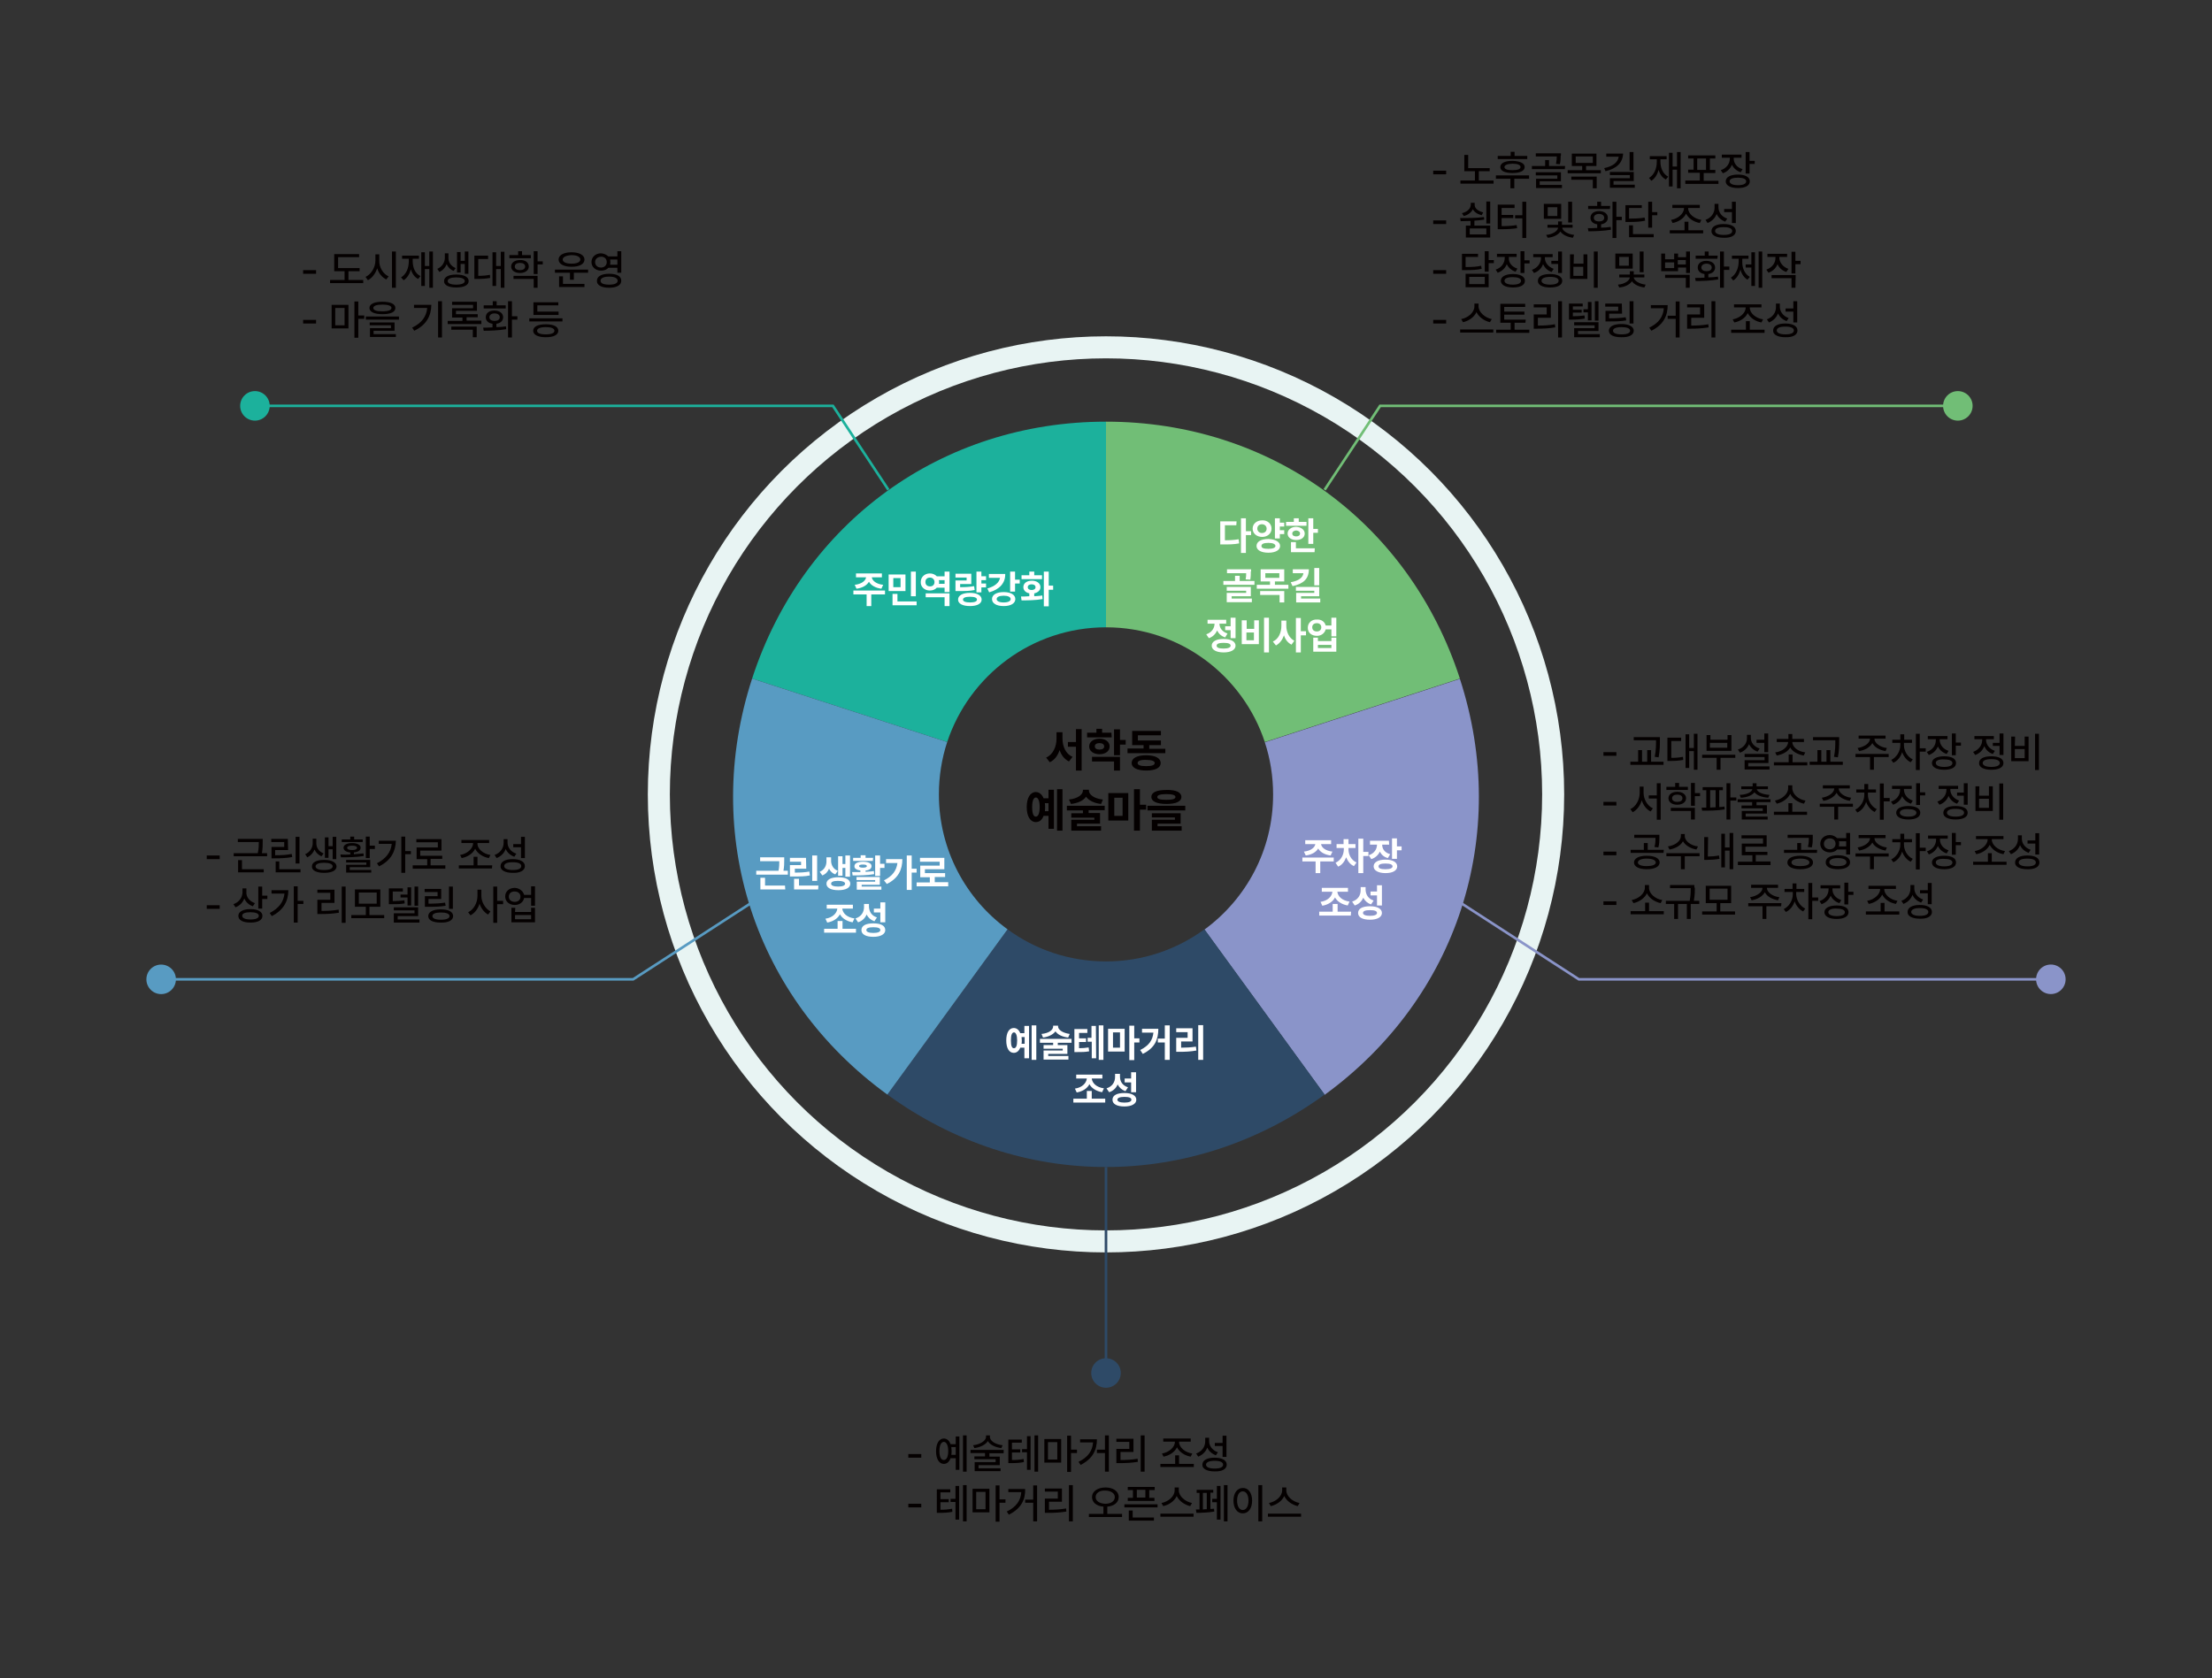 <?xml version="1.0" encoding="utf-8"?>
<!-- Generator: Adobe Illustrator 24.1.2, SVG Export Plug-In . SVG Version: 6.00 Build 0)  -->
<svg version="1.1" id="레이어_1" xmlns="http://www.w3.org/2000/svg" xmlns:xlink="http://www.w3.org/1999/xlink" x="0px"
	 y="0px" viewBox="0 0 853.8 647.9" style="enable-background:new 0 0 853.8 647.9;" xml:space="preserve">
<rect x="0" y="0" width="853.8" height="647.9" fill="#333333" stroke="none"/>
<style type="text/css">
	.st0{fill:none;stroke:#E8F4F3;stroke-width:8.504;stroke-miterlimit:10;}
	.st1{enable-background:new    ;}
	.st2{fill:#040000;}
	.st3{fill:#1CB19C;}
	.st4{fill:#71BE76;}
	.st5{fill:#8A94C9;}
	.st6{fill:#2E4A67;}
	.st7{fill:#589BC2;}
	.st8{fill:#FFFFFF;}
	.st9{fill:none;stroke:#71BE76;stroke-miterlimit:10;}
	.st10{fill:none;stroke:#8A94C9;stroke-miterlimit:10;}
	.st11{fill:none;stroke:#1CB19C;stroke-miterlimit:10;}
	.st12{fill:none;stroke:#589BC2;stroke-miterlimit:10;}
	.st13{fill:none;stroke:#2E4A67;stroke-miterlimit:10;}
</style>
<circle class="st0" cx="426.9" cy="306.7" r="172.6"/>
<g class="st1">
	<path class="st2" d="M122,105.7h-5v-1.4h5V105.7z"/>
	<path class="st2" d="M138.7,104.7h-4.2v3.4h5.7v1.2h-12.8v-1.2h5.6v-3.4h-4v-6.6h9.6v1.2h-8.1v4.2h8.3v1.2H138.7z"/>
	<path class="st2" d="M150,106.7l-0.9,1.2c-1.6-0.8-2.9-2.3-3.5-4.3c-0.7,2-1.9,3.7-3.6,4.6l-0.9-1.3c2.2-1,3.8-3.7,3.8-6.3v-2.4
		h1.5v2.4C146.3,103.2,147.9,105.8,150,106.7z M152.8,111.1h-1.5v-14h1.5V111.1z"/>
	<path class="st2" d="M162.3,106.6l-0.9,1.1c-1.4-0.7-2.3-2-2.8-3.7c-0.5,1.8-1.4,3.3-2.8,4.2l-1-1.1c2-1.2,3-3.6,3-6.3v-0.9h-2.6
		v-1.2h6.5v1.2h-2.4v0.9C159.3,103.3,160.2,105.6,162.3,106.6z M167.1,111.1h-1.4v-7.2H164v6.5h-1.4v-13h1.4v5.3h1.7v-5.6h1.4V111.1
		z"/>
	<path class="st2" d="M175.9,103.5l-0.8,1.1c-1.3-0.5-2.2-1.5-2.7-2.6c-0.5,1.3-1.5,2.4-2.8,3l-0.8-1.2c1.9-0.8,2.9-2.6,2.9-4.2
		v-1.8h1.4v1.8C173.1,101.3,174.1,102.8,175.9,103.5z M180.9,108.5c0,1.6-1.8,2.5-4.8,2.5c-2.9,0-4.8-0.9-4.7-2.5
		c0-1.6,1.8-2.5,4.7-2.5S180.9,106.9,180.9,108.5z M172.8,108.5c0,0.9,1.2,1.4,3.3,1.4c2,0,3.3-0.5,3.3-1.4c0-0.9-1.3-1.4-3.3-1.4
		S172.8,107.6,172.8,108.5z M180.8,105.7h-1.4v-3.8h-1.6v3.3h-1.4v-7.9h1.4v3.4h1.6v-3.6h1.4V105.7z"/>
	<path class="st2" d="M188.4,100h-3.8v6.5c1.7,0,3-0.1,4.5-0.4l0.1,1.2c-1.7,0.3-3.1,0.4-5.2,0.4h-0.9v-9h5.3V100z M194.7,111.1
		h-1.4v-7.2h-1.8v6.5h-1.4v-13h1.4v5.3h1.8v-5.5h1.4V111.1z"/>
	<path class="st2" d="M204.9,99.7h-8.3v-1.2h3.4V97h1.5v1.5h3.4L204.9,99.7L204.9,99.7z M204.1,102.9c0,1.5-1.4,2.5-3.4,2.5
		s-3.4-1-3.4-2.5s1.4-2.5,3.4-2.5C202.7,100.3,204.1,101.3,204.1,102.9z M207.5,111.1H206v-3.4h-7.8v-1.2h9.3V111.1z M198.7,102.9
		c0,0.9,0.8,1.4,2,1.4s2-0.5,2-1.4c0-0.9-0.8-1.4-2-1.4S198.7,102,198.7,102.9z M207.5,100.9h2v1.2h-2v3.7H206V97h1.5V100.9z"/>
	<path class="st2" d="M227,105.3h-5.5v2.7H220v-2.7h-5.8v-1.2H227V105.3z M225.6,100.2c0,1.8-2,2.8-5,2.8s-5-1.1-5-2.8s2-2.8,5-2.8
		S225.6,98.5,225.6,100.2z M225.6,110.8h-9.8v-4.1h1.5v2.9h8.3V110.8z M217.2,100.2c0,1,1.3,1.6,3.4,1.6c2.1,0,3.4-0.6,3.4-1.6
		s-1.3-1.7-3.4-1.7C218.6,98.6,217.2,99.2,217.2,100.2z"/>
	<path class="st2" d="M234.8,99h3.5v-2h1.5v8.3h-1.5v-1.9h-3.5c-0.6,0.7-1.6,1.1-2.8,1.1c-2.1,0-3.7-1.4-3.7-3.3
		c0-2,1.6-3.4,3.7-3.4C233.1,97.9,234.1,98.3,234.8,99z M229.7,101.2c0,1.2,0.9,2.1,2.3,2.1c1.3,0,2.2-0.9,2.2-2.1
		c0-1.3-0.9-2.1-2.2-2.1C230.6,99.2,229.7,100,229.7,101.2z M239.8,108.4c0,1.7-1.8,2.7-4.7,2.7s-4.8-1-4.7-2.7
		c0-1.7,1.8-2.7,4.7-2.7S239.8,106.6,239.8,108.4z M231.8,108.4c0,1,1.2,1.5,3.3,1.5s3.3-0.5,3.3-1.5s-1.2-1.6-3.3-1.6
		C233,106.8,231.8,107.4,231.8,108.4z M235.6,101.2c0,0.3-0.1,0.7-0.1,1h2.8v-2h-2.8C235.5,100.5,235.6,100.9,235.6,101.2z"/>
	<path class="st2" d="M122,124.9h-5v-1.4h5V124.9z"/>
	<path class="st2" d="M134.5,126.8H128v-9.1h6.5V126.8z M129.4,125.6h3.6v-6.7h-3.6V125.6z M138.3,121.8h2.3v1.3h-2.3v7.3h-1.5v-14
		h1.5V121.8z"/>
	<path class="st2" d="M154,123.4h-12.8v-1.2H154C154,122.2,154,123.4,154,123.4z M152.6,118.9c0,1.6-1.8,2.4-5,2.4s-5-0.9-5-2.4
		s1.8-2.4,5-2.4S152.6,117.4,152.6,118.9z M152.4,127.7h-8.2v1.3h8.6v1.1h-10v-3.4h8.1v-1.1h-8.2v-1.1h9.6v3.2H152.4z M144.1,118.9
		c0,0.9,1.2,1.3,3.5,1.3s3.5-0.5,3.5-1.3s-1.2-1.3-3.5-1.3S144.1,118.1,144.1,118.9z"/>
	<path class="st2" d="M159.9,127.7l-0.8-1.2c3.7-1.8,5.5-4.3,5.8-7.6h-5.1v-1.2h6.7C166.4,121.9,164.7,125.4,159.9,127.7z
		 M170.6,130.3h-1.5v-14h1.5V130.3z"/>
	<path class="st2" d="M185.6,125.1h-12.8v-1.2h5.7v-1.3h-4V119h8.1v-1.3h-8.1v-1.2h9.6v3.5H176v1.3h8.4v1.2h-4.3v1.3h5.7v1.3H185.6z
		 M184,130.2h-1.5v-2.9h-8.3v-1.2h9.8V130.2z"/>
	<path class="st2" d="M190.1,126.4V125c-1.6-0.2-2.6-1.2-2.6-2.5c0-1.6,1.3-2.6,3.3-2.6s3.4,1,3.4,2.6c0,1.4-1.1,2.3-2.6,2.5v1.3
		c1.2,0,2.5-0.1,3.7-0.3l0.1,1.1c-3,0.5-6.3,0.6-8.7,0.6l-0.2-1.2C187.5,126.5,188.8,126.5,190.1,126.4z M195.1,119.1h-8.4v-1.2h3.5
		v-1.6h1.5v1.6h3.5v1.2H195.1z M188.9,122.5c0,0.9,0.8,1.4,2,1.4s2-0.5,2-1.4s-0.8-1.5-2-1.5S188.9,121.6,188.9,122.5z M197.6,122.1
		h2.1v1.3h-2.1v6.9h-1.5v-14h1.5V122.1z"/>
	<path class="st2" d="M217.1,124.1h-12.8v-1.2h12.8V124.1z M215.5,127.7c0,1.6-1.8,2.5-4.8,2.5s-4.9-0.9-4.9-2.5
		c0-1.6,1.8-2.5,4.9-2.5C213.7,125.2,215.5,126.1,215.5,127.7z M215.6,121.6h-9.7v-4.9h9.6v1.2h-8.1v2.4h8.2V121.6z M207.3,127.7
		c0,0.9,1.2,1.4,3.4,1.4c2.1,0,3.3-0.5,3.3-1.4c0-0.9-1.2-1.4-3.3-1.4C208.6,126.3,207.3,126.8,207.3,127.7z"/>
</g>
<g class="st1">
	<path class="st2" d="M558.2,67.3h-5v-1.4h5V67.3z"/>
	<path class="st2" d="M575,66.1h-4.2v3.6h5.7v1.2h-12.8v-1.2h5.6v-3.6h-4.1v-6.3h1.5v5.1h8.3V66.1z"/>
	<path class="st2" d="M590.2,69h-5.7v3.7H583V69h-5.6v-1.3h12.8V69z M589.5,61.4h-11.4v-1.2h5v-1.6h1.5v1.6h4.9V61.4z M588.5,64.5
		c0,1.5-1.8,2.3-4.7,2.3s-4.7-0.8-4.7-2.3c0-1.5,1.7-2.4,4.7-2.4C586.7,62.2,588.5,63,588.5,64.5z M580.7,64.5
		c0,0.8,1.1,1.2,3.1,1.2s3.1-0.4,3.1-1.2c0-0.8-1.1-1.3-3.1-1.3C581.8,63.3,580.7,63.7,580.7,64.5z"/>
	<path class="st2" d="M604,65.3h-12.7v-1.2h5.1v-2.3h1.5v2.3h6.2L604,65.3L604,65.3z M602.4,60.1c0,0.9,0,2-0.3,3.3l-1.5-0.1
		c0.2-1.2,0.3-2.1,0.3-2.9h-8.1v-1.2h9.7v0.9H602.4z M602.5,70h-8.2v1.4h8.6v1.2h-10V69h8.2v-1.3h-8.3v-1.2h9.7V70z"/>
	<path class="st2" d="M616.2,64.1h-4v1.6h5.7v1.2h-12.8v-1.2h5.6v-1.6h-4v-4.8h9.5V64.1z M616.3,72.7h-1.5v-3.3h-8.3v-1.2h9.8V72.7z
		 M608.2,62.9h6.6v-2.5h-6.6V62.9z"/>
	<path class="st2" d="M619.7,66.1l-0.5-1.2c3.5-0.7,5.3-2.3,5.6-4.4H620v-1.2h6.5C626.3,63,623.9,65.1,619.7,66.1z M630.5,69.9h-7.7
		v1.4h8.2v1.2h-9.6v-3.7h7.7v-1.2h-7.7v-1.2h9.2v3.5H630.5z M630.5,65.8H629v-7.1h1.5V65.8z"/>
	<path class="st2" d="M643.9,68.2l-0.9,1.1c-1.4-0.7-2.3-2-2.8-3.7c-0.5,1.8-1.4,3.3-2.8,4.2l-0.9-1.1c2-1.2,3-3.6,3-6.3v-0.9h-2.7
		v-1.2h6.5v1.2h-2.4v0.9C640.9,64.9,641.9,67.2,643.9,68.2z M648.7,72.7h-1.4v-7.2h-1.7V72h-1.4V59h1.4v5.3h1.7v-5.6h1.4V72.7z"/>
	<path class="st2" d="M663.3,71h-12.8v-1.3h5.6v-3h-4.5v-1.2h2.1v-4.3h-2.1V60h10.5v1.2H660v4.4h2.1v1.2h-4.5v3h5.7V71z M658.5,65.6
		v-4.4h-3.4v4.4H658.5z"/>
	<path class="st2" d="M672.6,65.3l-0.7,1.2c-1.6-0.5-2.8-1.6-3.4-2.9c-0.6,1.5-1.8,2.7-3.5,3.3l-0.8-1.2c2.2-0.7,3.5-2.5,3.5-4.5
		v-0.3h-3.1v-1.2h7.6v1.2h-3v0.4C669.2,63,670.4,64.7,672.6,65.3z M675.4,70c0,1.7-1.8,2.6-4.6,2.6c-2.9,0-4.7-1-4.7-2.6
		c0-1.6,1.8-2.6,4.7-2.6S675.4,68.4,675.4,70z M667.6,70c0,0.9,1.2,1.5,3.2,1.5S674,71,674,70c0-0.9-1.2-1.4-3.2-1.4
		S667.6,69.1,667.6,70z M675.3,62.1h2v1.2h-2V67h-1.5v-8.3h1.5V62.1z"/>
	<path class="st2" d="M558.2,86.5h-5v-1.4h5V86.5z"/>
	<path class="st2" d="M575.2,91.7h-9.4v-4.6h1.8v-1.8c-1.4,0-2.6,0.1-3.8,0.1l-0.2-1.2c2.6,0,6.1,0,9.2-0.4l0.1,1
		c-1.2,0.2-2.5,0.3-3.8,0.4v1.9h6.1L575.2,91.7L575.2,91.7z M572.5,82l-0.6,1.1c-1.6-0.4-2.8-1.2-3.4-2.3c-0.6,1.2-1.8,2.2-3.5,2.6
		l-0.7-1.1c2.1-0.5,3.4-1.8,3.4-3.3v-0.7h1.5V79C569.1,80.3,570.4,81.5,572.5,82z M567.3,90.5h6.4v-2.3h-6.4L567.3,90.5L567.3,90.5z
		 M575.2,86.3h-1.5v-8.5h1.5V86.3z"/>
	<path class="st2" d="M584.6,80.3h-5V83h4.5v1.2h-4.5v3.1c2.3,0,4-0.1,5.8-0.4l0.2,1.2c-2,0.3-3.8,0.4-6.4,0.4h-1.1V79h6.5V80.3z
		 M589.1,91.9h-1.5v-7.6h-2.8v-1.2h2.8v-5.2h1.5V91.9z"/>
	<path class="st2" d="M602.6,84.5h-6.7v-5.8h6.7V84.5z M607.1,87.9H603c0.1,1.2,2,2.5,4.6,2.8l-0.5,1.1c-2.2-0.3-4-1.2-4.8-2.4
		c-0.9,1.3-2.7,2.2-4.9,2.4l-0.6-1.1c2.5-0.2,4.5-1.5,4.6-2.8h-4.1v-1.1h4.1v-1.3h1.5v1.3h4.1v1.1H607.1z M597.4,83.4h3.7V80h-3.7
		V83.4z M606.8,85.9h-1.5v-8h1.5V85.9z"/>
	<path class="st2" d="M616.5,88v-1.4c-1.6-0.2-2.6-1.2-2.6-2.5c0-1.6,1.3-2.6,3.3-2.6s3.4,1,3.4,2.6c0,1.4-1.1,2.3-2.6,2.5v1.3
		c1.2,0,2.5-0.1,3.7-0.3l0.1,1.1c-3,0.5-6.3,0.6-8.7,0.6l-0.2-1.2C613.8,88.1,615.1,88.1,616.5,88z M621.4,80.7H613v-1.2h3.5v-1.6
		h1.5v1.6h3.5L621.4,80.7L621.4,80.7z M615.2,84.1c0,0.9,0.8,1.4,2,1.4s2-0.5,2-1.4s-0.8-1.5-2-1.5S615.2,83.2,615.2,84.1z
		 M623.9,83.7h2.1V85h-2.1v6.9h-1.5v-14h1.5V83.7z"/>
	<path class="st2" d="M633.6,80.3h-4.8v4.1c2.7,0,4.3-0.1,6-0.4l0.2,1.2c-1.9,0.4-3.5,0.5-6.5,0.5h-1.1v-6.5h6.3v1.1H633.6z
		 M638.3,91.6h-9.5V87h1.5v3.4h8V91.6z M637.7,81.9h2v1.2h-2v4.8h-1.5v-10h1.5V81.9z"/>
	<path class="st2" d="M657.3,90.1h-12.8v-1.2h5.7v-3.3h1.5v3.3h5.7v1.2H657.3z M656.7,84.9l-0.6,1.2c-2.3-0.4-4.3-1.7-5.3-3.6
		c-0.9,1.9-3,3.2-5.2,3.6l-0.6-1.2c2.6-0.4,5-2.4,5-4.5v-0.1h-4.5v-1.2h10.6v1.2h-4.5v0.1C651.6,82.6,654,84.5,656.7,84.9z"/>
	<path class="st2" d="M666.7,84.4l-0.8,1.2c-1.5-0.6-2.7-1.6-3.3-3c-0.6,1.6-1.8,2.8-3.5,3.5l-0.8-1.2c2.2-0.8,3.5-2.6,3.5-4.7v-1.5
		h1.5V80C663.3,81.9,664.5,83.7,666.7,84.4z M670,89.2c0,1.7-1.8,2.7-4.7,2.6c-2.9,0-4.8-1-4.7-2.6c0-1.7,1.8-2.7,4.7-2.7
		S670,87.5,670,89.2z M662,89.2c0,0.9,1.2,1.5,3.3,1.5s3.3-0.5,3.3-1.5s-1.2-1.5-3.3-1.5S662,88.2,662,89.2z M670,86.1h-1.5v-4.2h-3
		v-1.2h3v-2.8h1.5V86.1z"/>
	<path class="st2" d="M558.2,105.7h-5v-1.4h5V105.7z"/>
	<path class="st2" d="M570.5,99.2h-4.8v3.9c2.7,0,4.3-0.1,6-0.5l0.2,1.2c-1.9,0.4-3.5,0.5-6.5,0.5h-1.1V98h6.2V99.2z M574.6,110.9
		h-8.9v-5.2h8.9V110.9z M567.1,109.7h6v-2.8h-6V109.7z M574.6,100.4h2v1.2h-2v3.3h-1.5V97h1.5V100.4z"/>
	<path class="st2" d="M585.7,103.7l-0.7,1.2c-1.6-0.5-2.8-1.6-3.4-2.9c-0.6,1.5-1.8,2.7-3.5,3.3l-0.8-1.2c2.2-0.7,3.5-2.5,3.5-4.5
		v-0.4h-3V98h7.6v1.2h-3v0.5C582.3,101.4,583.6,103.1,585.7,103.7z M588.6,108.4c0,1.7-1.8,2.6-4.6,2.6c-2.9,0-4.7-1-4.7-2.6
		c0-1.6,1.8-2.6,4.7-2.6C586.8,105.8,588.6,106.8,588.6,108.4z M580.7,108.4c0,0.9,1.2,1.5,3.2,1.5s3.2-0.5,3.2-1.5
		c0-0.9-1.2-1.4-3.2-1.4C581.9,107,580.7,107.5,580.7,108.4z M588.4,100.5h2v1.2h-2v3.7h-1.5V97h1.5V100.5z"/>
	<path class="st2" d="M599.7,103.8l-0.8,1.2c-1.6-0.5-2.7-1.7-3.3-3c-0.6,1.6-1.8,2.8-3.5,3.4l-0.8-1.2c2.2-0.8,3.5-2.6,3.5-4.6
		v-0.3h-3v-1.2h7.5v1.2h-3v0.3C596.3,101.3,597.5,103,599.7,103.8z M603,108.4c0,1.7-1.8,2.6-4.7,2.6s-4.8-1-4.7-2.6
		c0-1.7,1.8-2.6,4.7-2.6S603,106.8,603,108.4z M595,108.4c0,0.9,1.2,1.5,3.3,1.5c2,0,3.3-0.5,3.3-1.5s-1.2-1.5-3.3-1.5
		S595,107.5,595,108.4z M602.9,105.4h-1.5v-3.5h-2.6v-1.2h2.6v-3.6h1.5V105.4z"/>
	<path class="st2" d="M607.4,101.8h3.8v-3.6h1.5v9.5H606v-9.5h1.5L607.4,101.8L607.4,101.8z M611.1,106.5V103h-3.8v3.5H611.1z
		 M616.7,111.1h-1.5v-14h1.5V111.1z"/>
	<path class="st2" d="M630.2,103.7h-6.7v-5.8h6.7V103.7z M634.7,107.1h-4.1c0.1,1.2,2,2.5,4.6,2.8l-0.5,1.1c-2.2-0.3-4-1.2-4.8-2.4
		c-0.9,1.3-2.7,2.2-4.9,2.4l-0.5-1.1c2.5-0.2,4.5-1.5,4.6-2.8H625V106h4.1v-1.3h1.5v1.3h4.1L634.7,107.1L634.7,107.1z M625,102.6
		h3.7v-3.4H625V102.6z M634.4,105.1h-1.5v-8h1.5V105.1z"/>
	<path class="st2" d="M642.7,100.1h3.5v-2.2h1.5v1.4h3.1v-2.2h1.5v8.3h-1.5v-2.1h-3.1v1.4h-6.5v-6.8h1.5V100.1z M646.2,103.5v-2.2
		h-3.5v2.2H646.2z M652.2,111.1h-1.5v-3.8h-8v-1.2h9.5V111.1z M650.7,102.1v-1.7h-3.1v1.7H650.7z"/>
	<path class="st2" d="M657.9,107.2v-1.4c-1.6-0.2-2.6-1.2-2.6-2.5c0-1.6,1.3-2.6,3.3-2.6s3.4,1,3.4,2.6c0,1.4-1.1,2.3-2.6,2.5v1.3
		c1.2,0,2.5-0.1,3.7-0.3l0.1,1.1c-3,0.5-6.3,0.6-8.7,0.6l-0.2-1.2C655.3,107.3,656.6,107.3,657.9,107.2z M662.9,99.9h-8.4v-1.2h3.5
		v-1.6h1.5v1.6h3.5L662.9,99.9L662.9,99.9z M656.7,103.3c0,0.9,0.8,1.4,2,1.4s2-0.5,2-1.4s-0.8-1.5-2-1.5S656.7,102.4,656.7,103.3z
		 M665.4,102.9h2.1v1.3h-2.1v6.9h-1.5v-14h1.5V102.9z"/>
	<path class="st2" d="M675.4,106.9l-0.9,1.1c-1.3-0.8-2.3-2.2-2.7-3.9c-0.5,1.8-1.5,3.4-2.8,4.2l-0.9-1.1c2-1.2,3-3.8,3-6.2v-1.1
		h-2.6v-1.2h6.4v1.2h-2.4v1.1C672.4,103.4,673.4,105.8,675.4,106.9z M677.4,110.4H676v-7.1h-2.2v-1.2h2.2v-4.7h1.4L677.4,110.4
		L677.4,110.4z M680.2,111.1h-1.4v-14h1.4V111.1z"/>
	<path class="st2" d="M690.3,103.8l-0.8,1.2c-1.6-0.5-2.8-1.6-3.4-3c-0.6,1.5-1.8,2.7-3.5,3.3l-0.8-1.2c2.2-0.8,3.5-2.5,3.5-4.5
		v-0.4h-3.1V98h7.6v1.2h-3v0.4C686.9,101.4,688.2,103.1,690.3,103.8z M693,111.1h-1.5v-3.7h-7.7v-1.2h9.3L693,111.1L693,111.1z
		 M693,100.7h2v1.3h-2v3.6h-1.5v-8.4h1.5V100.7z"/>
	<path class="st2" d="M558.2,124.9h-5v-1.4h5V124.9z"/>
	<path class="st2" d="M576.4,128.4h-12.8v-1.2h12.8V128.4z M575.8,123.2l-0.7,1.2c-2.2-0.5-4.3-2-5.2-3.9c-0.9,2-3,3.4-5.2,3.9
		l-0.7-1.2c2.7-0.5,5.1-2.6,5.1-4.9v-1.1h1.6v1.1C570.7,120.5,573.2,122.7,575.8,123.2z"/>
	<path class="st2" d="M588.8,124.6h-4.2v2.7h5.7v1.2h-12.8v-1.2h5.6v-2.7h-4v-7.3h9.6v1.2h-8.1v1.8h7.8v1.2h-7.8v1.9h8.3
		L588.8,124.6L588.8,124.6z"/>
	<path class="st2" d="M598.6,122.7h-5v3c2.3,0,4.3-0.1,6.6-0.5l0.1,1.2c-2.5,0.4-4.6,0.5-7.1,0.5H592v-5.5h5v-2.7h-5v-1.2h6.6
		L598.6,122.7L598.6,122.7z M602.9,130.3h-1.5v-14h1.5V130.3z"/>
	<path class="st2" d="M611,118.3h-3.9v1.3h3.4v1.1h-3.4v1.4c1.7,0,3-0.1,4.5-0.3l0.1,1.2c-1.7,0.3-3.1,0.4-5.2,0.4h-0.9v-6.2h5.3
		v1.1H611z M617,127.8h-7.9v1.2h8.4v1.2h-9.9v-3.5h7.9v-1.1h-7.9v-1.2h9.4V127.8z M614.3,123.7h-1.4v-3.1h-1.7v-1.2h1.7v-2.8h1.4
		V123.7z M617,123.8h-1.4v-7.5h1.4V123.8z"/>
	<path class="st2" d="M626.1,121.1h-5v1.8c2.4,0,4.3-0.1,6.4-0.4l0.2,1.2c-2.3,0.4-4.2,0.4-6.8,0.4h-1.2V120h4.9v-1.6h-5v-1.2h6.4
		L626.1,121.1L626.1,121.1z M630.6,127.7c0,1.6-1.8,2.6-4.8,2.5c-3,0-4.8-0.9-4.8-2.5c0-1.6,1.8-2.6,4.8-2.6
		S630.6,126.1,630.6,127.7z M622.6,127.7c0,0.9,1.2,1.4,3.3,1.4s3.3-0.5,3.3-1.4c0-0.9-1.2-1.4-3.3-1.4S622.6,126.8,622.6,127.7z
		 M630.5,124.9H629v-8.6h1.5V124.9z"/>
	<path class="st2" d="M637.4,127.7l-0.8-1.2c3.7-1.8,5.4-4.3,5.6-7.5h-5v-1.2h6.5C643.7,121.8,642.2,125.3,637.4,127.7z
		 M648.3,130.3h-1.5v-7.2h-3.1v-1.2h3.1v-5.5h1.5V130.3z"/>
	<path class="st2" d="M657.8,122.7h-5v3c2.3,0,4.3-0.1,6.6-0.5l0.1,1.2c-2.5,0.4-4.6,0.5-7.1,0.5h-1.2v-5.5h5v-2.7h-5v-1.2h6.6
		L657.8,122.7L657.8,122.7z M662.1,130.3h-1.5v-14h1.5V130.3z"/>
	<path class="st2" d="M681,128.5h-12.8v-1.2h5.7V124h1.5v3.3h5.7v1.2H681z M680.5,123.3l-0.6,1.2c-2.3-0.4-4.3-1.7-5.3-3.6
		c-0.9,1.9-3,3.2-5.2,3.6l-0.6-1.2c2.6-0.4,5-2.4,5-4.5v-0.1h-4.5v-1.2h10.6v1.2h-4.5v0.1C675.4,121,677.8,122.9,680.5,123.3z"/>
	<path class="st2" d="M690.4,122.8l-0.8,1.2c-1.5-0.6-2.7-1.6-3.3-3c-0.6,1.6-1.8,2.8-3.5,3.5l-0.8-1.2c2.2-0.8,3.5-2.6,3.5-4.7
		v-1.4h1.5v1.3C687,120.3,688.3,122.1,690.4,122.8z M693.8,127.6c0,1.7-1.8,2.7-4.7,2.6c-2.9,0-4.8-1-4.7-2.6c0-1.7,1.8-2.7,4.7-2.7
		S693.8,125.9,693.8,127.6z M685.8,127.6c0,0.9,1.2,1.5,3.3,1.5s3.3-0.5,3.3-1.5c0-1-1.2-1.5-3.3-1.5S685.8,126.6,685.8,127.6z
		 M693.7,124.5h-1.5v-4.2h-3v-1.2h3v-2.8h1.5V124.5z"/>
</g>
<g>
	<g>
		<g>
			<path class="st2" d="M623.9,291.8h-5v-1.4h5V291.8z"/>
			<path class="st2" d="M642.1,295.3h-12.8v-1.2h3v-4.5h1.5v4.5h2v-4.5h1.5v4.5h4.8V295.3z M640.7,286.1c0,1.8,0,3.6-0.5,6.3
				l-1.5-0.2c0.5-2.5,0.5-4.4,0.5-6.1v-0.3h-8.6v-1.2h10.1V286.1z"/>
			<path class="st2" d="M648.9,286.1h-3.8v6.5c1.7,0,3-0.1,4.5-0.4l0.1,1.2c-1.7,0.3-3.1,0.4-5.2,0.4h-0.9v-9h5.3L648.9,286.1
				L648.9,286.1z M655.2,297.2h-1.4V290H652v6.5h-1.4v-13h1.4v5.3h1.8v-5.5h1.4V297.2z"/>
			<path class="st2" d="M669.8,292.6h-5.7v4.6h-1.5v-4.6H657v-1.2h12.8V292.6z M660.1,285.6h6.7v-1.8h1.5v6.1h-9.6v-6.1h1.5v1.8
				H660.1z M666.7,288.7v-1.9H660v1.9H666.7z"/>
			<path class="st2" d="M679.2,289l-0.8,1.2c-1.5-0.5-2.7-1.6-3.3-2.9c-0.6,1.5-1.8,2.7-3.5,3.3l-0.8-1.2c2.2-0.7,3.5-2.4,3.5-4.4
				v-1.3h1.5v1.2C675.8,286.7,677,288.3,679.2,289z M682.5,294.6h-7.7v1.3h8.2v1.2h-9.6v-3.6h7.7v-1.2h-7.7v-1.2h9.2v3.5H682.5z
				 M682.5,290.4H681v-3.6h-3v-1.2h3v-2.4h1.5V290.4z"/>
			<path class="st2" d="M697.5,295.5h-12.8v-1.2h5.7v-3h1.5v3h5.7v1.2H697.5z M696.3,286.5h-4.5c0.1,2,2.1,3.6,5,4l-0.6,1.2
				c-2.3-0.4-4.3-1.5-5.2-3.1c-0.9,1.6-2.9,2.7-5.2,3.1l-0.6-1.2c2.9-0.4,4.9-2.1,5-4h-4.4v-1.2h4.5v-1.9h1.5v1.9h4.5V286.5z"/>
			<path class="st2" d="M711.3,295.3h-12.8v-1.2h3v-4.5h1.5v4.5h2v-4.5h1.5v4.5h4.8V295.3z M709.9,286.1c0,1.8,0,3.6-0.5,6.3
				l-1.5-0.2c0.5-2.5,0.5-4.4,0.5-6.1v-0.3h-8.6v-1.2h10.1V286.1z"/>
			<path class="st2" d="M729,292.3h-5.7v4.9h-1.5v-4.9h-5.6v-1.2H729V292.3z M727.8,285.2h-4.3c0,1.7,2.2,3.3,4.8,3.6l-0.5,1.2
				c-2.3-0.4-4.3-1.5-5.1-3.1c-0.9,1.6-2.8,2.7-5.1,3.1l-0.6-1.2c2.6-0.4,4.8-1.9,4.8-3.6h-4.4V284h10.4V285.2z"/>
			<path class="st2" d="M738.3,293.2l-0.8,1.1c-1.5-0.7-2.7-2.2-3.3-3.9c-0.6,1.9-1.8,3.4-3.4,4.1l-0.8-1.1c2.1-1,3.5-3.4,3.5-5.7
				v-0.9h-3.1v-1.2h3.1v-2.1h1.5v2.1h3v1.2h-3.1v0.9C734.9,289.9,736.2,292.2,738.3,293.2z M741,288.9h2.3v1.3H741v7.1h-1.5v-14h1.5
				V288.9z"/>
			<path class="st2" d="M752.1,289.9l-0.7,1.2c-1.6-0.5-2.8-1.6-3.4-2.9c-0.6,1.5-1.8,2.7-3.5,3.3l-0.8-1.2c2.2-0.7,3.5-2.5,3.5-4.5
				v-0.4h-3.1v-1.2h7.6v1.2h-3v0.4C748.8,287.6,750,289.2,752.1,289.9z M755,294.6c0,1.7-1.8,2.6-4.6,2.6c-2.9,0-4.7-1-4.7-2.6
				s1.8-2.6,4.7-2.6C753.3,292,755,292.9,755,294.6z M747.2,294.6c0,0.9,1.2,1.5,3.2,1.5s3.2-0.5,3.2-1.5c0-0.9-1.2-1.4-3.2-1.4
				C748.3,293.1,747.1,293.7,747.2,294.6z M754.9,286.7h2v1.2h-2v3.7h-1.5v-8.4h1.5V286.7z"/>
			<path class="st2" d="M770,289.9l-0.8,1.2c-1.6-0.5-2.7-1.7-3.3-3c-0.6,1.6-1.8,2.8-3.5,3.4l-0.8-1.2c2.2-0.8,3.5-2.6,3.5-4.6
				v-0.3h-3v-1.2h7.5v1.2h-3v0.3C766.6,287.5,767.9,289.2,770,289.9z M773.3,294.6c0,1.7-1.8,2.6-4.7,2.6s-4.8-1-4.7-2.6
				c0-1.7,1.8-2.6,4.7-2.6S773.3,292.9,773.3,294.6z M765.3,294.6c0,0.9,1.2,1.5,3.3,1.5c2,0,3.3-0.5,3.3-1.5s-1.2-1.5-3.3-1.5
				S765.3,293.6,765.3,294.6z M773.3,291.5h-1.5V288h-2.6v-1.2h2.6v-3.6h1.5V291.5z"/>
			<path class="st2" d="M777.7,288h3.8v-3.6h1.5v9.5h-6.7v-9.5h1.5L777.7,288L777.7,288z M781.5,292.7v-3.5h-3.8v3.5H781.5z
				 M787,297.3h-1.5v-14h1.5V297.3z"/>
			<path class="st2" d="M623.9,311h-5v-1.4h5V311z"/>
			<path class="st2" d="M638,312.1l-0.9,1.2c-1.6-0.8-2.8-2.4-3.4-4.3c-0.6,2-1.8,3.7-3.5,4.6l-0.9-1.2c2.2-1,3.6-3.7,3.6-6.3v-2.4
				h1.5v2.4C634.4,308.5,635.8,311.1,638,312.1z M641,316.5h-1.5v-8.2h-3.1v-1.2h3.1v-4.7h1.5V316.5z"/>
			<path class="st2" d="M651.5,305h-8.3v-1.2h3.4v-1.5h1.5v1.5h3.4L651.5,305L651.5,305z M650.8,308.2c0,1.5-1.4,2.5-3.4,2.5
				s-3.4-1-3.4-2.5s1.4-2.5,3.4-2.5S650.8,306.7,650.8,308.2z M654.2,316.4h-1.5v-3.3h-7.8v-1.2h9.3V316.4z M645.4,308.2
				c0,0.9,0.8,1.4,2,1.4s2-0.5,2-1.4s-0.8-1.4-2-1.4S645.4,307.3,645.4,308.2z M654.2,306.2h2v1.2h-2v3.7h-1.5v-8.8h1.5V306.2z"/>
			<path class="st2" d="M665,305.1h-1.4v6.5c0.7,0,1.4-0.1,2-0.2l0.1,1.1c-2.9,0.5-6.2,0.5-8.7,0.5l-0.2-1.2c0.6,0,1.2,0,1.8,0v-6.7
				h-1.4v-1.2h7.8L665,305.1L665,305.1z M662.2,311.7v-6.6h-2.1v6.7C660.8,311.7,661.5,311.7,662.2,311.7z M667.9,307.9h2.3v1.2
				h-2.3v7.3h-1.5v-14h1.5V307.9z"/>
			<path class="st2" d="M683.6,309.7H678v1.2h4v3.2h-8.2v1.2h8.5v1.1h-10v-3.3h8.1v-1h-8.2V311h4.1v-1.3h-5.6v-1.1h12.7v1.1H683.6z
				 M678,303.6h4.4v1.1h-4.3c0.3,1.2,2.2,2,4.9,2.2l-0.5,1.1c-2.4-0.2-4.4-0.9-5.3-2.1c-0.9,1.2-2.9,2-5.3,2.1l-0.4-1.1
				c2.7-0.1,4.6-1,4.9-2.2h-4.3v-1.1h4.4v-1.2h1.5L678,303.6L678,303.6z"/>
			<path class="st2" d="M697.5,314.6h-12.8v-1.2h5.6v-3.3h1.5v3.3h5.7V314.6z M696.9,309.1l-0.6,1.2c-2.3-0.5-4.4-1.9-5.3-3.8
				c-0.9,1.9-3,3.3-5.2,3.8l-0.7-1.2c2.7-0.5,5.1-2.5,5.1-4.8v-1.1h1.6v1.1C691.8,306.6,694.2,308.7,696.9,309.1z"/>
			<path class="st2" d="M715.2,311.5h-5.7v4.9H708v-4.9h-5.6v-1.2h12.8V311.5z M714,304.4h-4.3c0,1.7,2.2,3.3,4.8,3.6l-0.5,1.2
				c-2.3-0.4-4.3-1.5-5.1-3.1c-0.9,1.6-2.8,2.7-5.1,3.1l-0.6-1.2c2.6-0.4,4.8-1.9,4.8-3.6h-4.4v-1.2H714L714,304.4L714,304.4z"/>
			<path class="st2" d="M724.4,312.4l-0.8,1.1c-1.5-0.7-2.7-2.2-3.3-3.9c-0.6,1.9-1.8,3.4-3.4,4.1l-0.8-1.1c2.1-1,3.5-3.4,3.5-5.7
				V306h-3.1v-1.2h3.1v-2.1h1.5v2.1h3v1.2H721v0.9C721,309.1,722.3,311.4,724.4,312.4z M727.1,308.1h2.3v1.3h-2.3v7.1h-1.5v-14h1.5
				V308.1z"/>
			<path class="st2" d="M738.3,309.1l-0.7,1.2c-1.6-0.5-2.8-1.6-3.4-2.9c-0.6,1.5-1.8,2.7-3.5,3.3l-0.8-1.2c2.2-0.7,3.5-2.5,3.5-4.5
				v-0.4h-3.1v-1.2h7.6v1.2h-3v0.4C735,306.8,736.2,308.4,738.3,309.1z M741.2,313.8c0,1.7-1.8,2.6-4.6,2.6c-2.9,0-4.7-1-4.7-2.6
				s1.8-2.6,4.7-2.6C739.4,311.2,741.2,312.1,741.2,313.8z M733.3,313.8c0,0.9,1.2,1.5,3.2,1.5s3.2-0.5,3.2-1.5
				c0-0.9-1.2-1.4-3.2-1.4C734.5,312.3,733.3,312.9,733.3,313.8z M741.1,305.9h2v1.2h-2v3.7h-1.5v-8.4h1.5V305.9z"/>
			<path class="st2" d="M756.2,309.1l-0.8,1.2c-1.6-0.5-2.7-1.7-3.3-3c-0.6,1.6-1.8,2.8-3.5,3.4l-0.8-1.2c2.2-0.8,3.5-2.6,3.5-4.6
				v-0.3h-3v-1.2h7.5v1.2h-3v0.3C752.8,306.7,754.1,308.4,756.2,309.1z M759.5,313.8c0,1.7-1.8,2.6-4.7,2.6s-4.8-1-4.7-2.6
				c0-1.7,1.8-2.6,4.7-2.6S759.5,312.1,759.5,313.8z M751.5,313.8c0,0.9,1.2,1.5,3.3,1.5c2,0,3.3-0.5,3.3-1.5s-1.2-1.5-3.3-1.5
				S751.5,312.8,751.5,313.8z M759.5,310.7H758v-3.5h-2.6V306h2.6v-3.6h1.5V310.7z"/>
			<path class="st2" d="M763.9,307.2h3.8v-3.6h1.5v9.5h-6.7v-9.5h1.5L763.9,307.2L763.9,307.2z M767.7,311.9v-3.5h-3.8v3.5H767.7z
				 M773.2,316.5h-1.5v-14h1.5V316.5z"/>
			<path class="st2" d="M623.9,330.2h-5v-1.4h5V330.2z"/>
			<path class="st2" d="M642.1,329.3h-12.7v-1.2h5.1v-2.6h1.5v2.6h6.2L642.1,329.3L642.1,329.3z M640.6,333c0,1.6-1.9,2.6-5,2.6
				c-3,0-4.9-1-4.9-2.6s1.9-2.6,4.9-2.6C638.7,330.4,640.6,331.4,640.6,333z M640.5,323.5c0,1.1,0,2.3-0.4,3.7l-1.5-0.2
				c0.4-1.4,0.4-2.5,0.4-3.5h-8.2v-1.2h9.7V323.5z M632.2,333c0,0.9,1.3,1.4,3.4,1.4c2.1,0,3.5-0.5,3.5-1.4s-1.3-1.5-3.5-1.5
				C633.5,331.5,632.2,332.1,632.2,333z"/>
			<path class="st2" d="M656,330.6h-5.7v5h-1.5v-5h-5.6v-1.2H656V330.6z M655.4,326.8l-0.6,1.2c-2.3-0.4-4.3-1.6-5.2-3.2
				c-0.9,1.7-2.9,2.8-5.2,3.2l-0.6-1.2c2.8-0.4,5-2.1,5-4V322h1.5v0.8C650.3,324.7,652.6,326.5,655.4,326.8z"/>
			<path class="st2" d="M659.2,330.7c1.3,0,2.7-0.1,4.3-0.4l0.2,1.3c-1.9,0.3-3.5,0.4-5,0.4h-0.9v-8.8h1.5L659.2,330.7L659.2,330.7z
				 M669,335.6h-1.4v-7.2h-1.8v6.5h-1.4v-13h1.4v5.3h1.8v-5.6h1.4V335.6z"/>
			<path class="st2" d="M683.7,334h-12.9v-1.3h5.6v-2.5h-4.1v-4.5h8.2v-2h-8.3v-1.2h9.7v4.4h-8.2v2h8.5v1.2h-4.5v2.5h5.7v1.4H683.7z
				"/>
			<path class="st2" d="M701.3,329.3h-12.7v-1.2h5.1v-2.6h1.5v2.6h6.2L701.3,329.3L701.3,329.3z M699.8,333c0,1.6-1.9,2.6-5,2.6
				c-3,0-4.9-1-4.9-2.6s1.9-2.6,4.9-2.6C697.9,330.4,699.8,331.4,699.8,333z M699.7,323.5c0,1.1,0,2.3-0.4,3.7l-1.5-0.2
				c0.4-1.4,0.4-2.5,0.4-3.5H690v-1.2h9.7V323.5z M691.5,333c0,0.9,1.3,1.4,3.4,1.4c2.1,0,3.5-0.5,3.5-1.4s-1.3-1.5-3.5-1.5
				C692.8,331.5,691.4,332.1,691.5,333z"/>
			<path class="st2" d="M709.1,323.6h3.5v-2h1.5v8.3h-1.5V328h-3.5c-0.6,0.7-1.6,1.1-2.8,1.1c-2.1,0-3.7-1.4-3.7-3.3
				c0-2,1.6-3.4,3.7-3.4C707.4,322.4,708.4,322.9,709.1,323.6z M704,325.8c0,1.2,0.9,2.1,2.3,2.1c1.3,0,2.2-0.9,2.2-2.1
				c0-1.3-0.9-2.1-2.2-2.1S704,324.5,704,325.8z M714.1,332.9c0,1.7-1.8,2.7-4.7,2.7s-4.8-1-4.7-2.7c0-1.7,1.8-2.7,4.7-2.7
				S714.1,331.2,714.1,332.9z M706.1,332.9c0,1,1.2,1.5,3.3,1.5s3.3-0.5,3.3-1.5s-1.2-1.6-3.3-1.6S706.1,331.9,706.1,332.9z
				 M709.9,325.8c0,0.3-0.1,0.7-0.1,1h2.8v-2h-2.8C709.9,325.1,709.9,325.4,709.9,325.8z"/>
			<path class="st2" d="M729,330.7h-5.7v4.9h-1.5v-4.9h-5.6v-1.2H729V330.7z M727.8,323.6h-4.3c0,1.7,2.2,3.3,4.8,3.6l-0.5,1.2
				c-2.3-0.4-4.3-1.5-5.1-3.1c-0.9,1.6-2.8,2.7-5.1,3.1l-0.6-1.2c2.6-0.4,4.8-1.9,4.8-3.6h-4.4v-1.2h10.4V323.6z"/>
			<path class="st2" d="M738.3,331.6l-0.8,1.1c-1.5-0.7-2.7-2.2-3.3-3.9c-0.6,1.9-1.8,3.4-3.4,4.1l-0.8-1.1c2.1-1,3.5-3.4,3.5-5.7
				v-0.9h-3.1V324h3.1v-2.1h1.5v2.1h3v1.2h-3.1v0.9C734.9,328.3,736.2,330.6,738.3,331.6z M741,327.3h2.3v1.3H741v7.1h-1.5v-14h1.5
				V327.3z"/>
			<path class="st2" d="M752.1,328.3l-0.7,1.2c-1.6-0.5-2.8-1.6-3.4-2.9c-0.6,1.5-1.8,2.7-3.5,3.3l-0.7-1.2c2.2-0.7,3.5-2.5,3.5-4.5
				v-0.4h-3.1v-1.2h7.6v1.2h-3v0.4C748.8,326,750,327.6,752.1,328.3z M755,333c0,1.7-1.8,2.6-4.6,2.6c-2.9,0-4.7-1-4.7-2.6
				s1.8-2.6,4.7-2.6C753.3,330.4,755,331.3,755,333z M747.2,333c0,0.9,1.2,1.5,3.2,1.5s3.2-0.5,3.2-1.5c0-0.9-1.2-1.4-3.2-1.4
				C748.3,331.5,747.1,332.1,747.2,333z M754.9,325.1h2v1.2h-2v3.7h-1.5v-8.4h1.5V325.1z"/>
			<path class="st2" d="M774.4,333.9h-12.8v-1.2h5.7v-3.3h1.5v3.3h5.7v1.2H774.4z M773.9,328.6l-0.6,1.2c-2.3-0.4-4.3-1.7-5.3-3.6
				c-0.9,1.9-3,3.2-5.2,3.6l-0.6-1.2c2.6-0.4,5-2.4,5-4.5V324h-4.5v-1.2h10.6v1.2h-4.5v0.1C768.8,326.3,771.2,328.2,773.9,328.6z"/>
			<path class="st2" d="M783.8,328.1l-0.8,1.2c-1.5-0.6-2.7-1.6-3.3-3c-0.6,1.6-1.8,2.8-3.5,3.5l-0.8-1.2c2.2-0.8,3.5-2.6,3.5-4.7
				v-1.4h1.5v1.3C780.4,325.7,781.7,327.4,783.8,328.1z M787.2,333c0,1.7-1.8,2.7-4.7,2.6c-2.9,0-4.8-1-4.7-2.6
				c0-1.7,1.8-2.7,4.7-2.7S787.2,331.2,787.2,333z M779.2,333c0,0.9,1.2,1.5,3.3,1.5s3.3-0.5,3.3-1.5s-1.2-1.5-3.3-1.5
				S779.2,332,779.2,333z M787.1,329.9h-1.5v-4.2h-3v-1.2h3v-2.8h1.5V329.9z"/>
			<path class="st2" d="M623.9,349.4h-5V348h5V349.4z"/>
			<path class="st2" d="M642.2,353h-12.8v-1.2h5.6v-3.3h1.5v3.3h5.7V353z M641.6,347.5l-0.6,1.2c-2.3-0.5-4.4-1.9-5.3-3.8
				c-0.9,1.9-3,3.3-5.2,3.8l-0.7-1.2c2.7-0.5,5.1-2.5,5.1-4.8v-1h1.6v1.1C636.5,345,638.9,347.1,641.6,347.5z"/>
			<path class="st2" d="M654.2,342.7c0,1.2,0,2.8-0.4,5.1h2.1v1.2h-3.3v5.8h-1.5V349h-3.4v5.8h-1.5V349H643v-1.2h9.2
				c0.4-2.1,0.4-3.7,0.4-4.9h-8v-1.2h9.4v1H654.2z"/>
			<path class="st2" d="M669.8,353.1H657v-1.2h5.6v-3.2h-4.2V342h9.8v6.7H664v3.2h5.7v1.2H669.8z M659.9,347.4h6.9v-4.3h-6.9V347.4z
				"/>
			<path class="st2" d="M687.5,349.9h-5.7v4.9h-1.5v-4.9h-5.5v-1.2h12.8L687.5,349.9L687.5,349.9z M686.3,342.8H682
				c0,1.7,2.2,3.3,4.8,3.6l-0.5,1.2c-2.3-0.4-4.3-1.5-5.1-3.1c-0.9,1.6-2.8,2.7-5.1,3.1l-0.6-1.2c2.6-0.4,4.8-1.9,4.8-3.6h-4.4v-1.2
				h10.4L686.3,342.8L686.3,342.8z"/>
			<path class="st2" d="M696.8,350.8l-0.8,1.1c-1.5-0.7-2.7-2.2-3.3-3.9c-0.6,1.9-1.8,3.4-3.4,4.1l-0.8-1.1c2.1-1,3.5-3.4,3.5-5.7
				v-0.9h-3.2v-1.2h3.1v-2.1h1.5v2.1h3v1.2h-3.1v0.9C693.4,347.5,694.7,349.8,696.8,350.8z M699.5,346.5h2.3v1.3h-2.3v7.1H698v-14
				h1.5V346.5z"/>
			<path class="st2" d="M710.7,347.5l-0.7,1.2c-1.6-0.5-2.8-1.6-3.4-2.9c-0.6,1.5-1.8,2.7-3.5,3.3l-0.8-1.2c2.2-0.7,3.5-2.5,3.5-4.5
				V343h-3.1v-1.2h7.6v1.2h-3v0.4C707.3,345.2,708.5,346.8,710.7,347.5z M713.5,352.2c0,1.7-1.8,2.6-4.6,2.6c-2.9,0-4.7-1-4.7-2.6
				s1.8-2.6,4.7-2.6C711.8,349.6,713.5,350.5,713.5,352.2z M705.7,352.2c0,0.9,1.2,1.5,3.2,1.5s3.2-0.5,3.2-1.5
				c0-0.9-1.2-1.4-3.2-1.4C706.9,350.7,705.7,351.3,705.7,352.2z M713.4,344.3h2v1.2h-2v3.7h-1.5v-8.4h1.5V344.3z"/>
			<path class="st2" d="M733,353.1h-12.8v-1.2h5.7v-3.3h1.5v3.3h5.7v1.2H733z M732.4,347.8l-0.6,1.2c-2.3-0.4-4.3-1.7-5.3-3.6
				c-0.9,1.9-3,3.2-5.2,3.6l-0.6-1.2c2.6-0.4,5-2.4,5-4.5v-0.1h-4.5V342h10.6v1.2h-4.5v0.1C727.3,345.5,729.7,347.4,732.4,347.8z"/>
			<path class="st2" d="M742.3,347.3l-0.8,1.2c-1.5-0.6-2.7-1.6-3.3-3c-0.6,1.6-1.8,2.8-3.5,3.5l-0.8-1.2c2.2-0.8,3.5-2.6,3.5-4.7
				v-1.4h1.5v1.3C738.9,344.9,740.2,346.6,742.3,347.3z M745.7,352.1c0,1.7-1.8,2.7-4.7,2.6c-2.9,0-4.8-1-4.7-2.6
				c0-1.7,1.8-2.7,4.7-2.7S745.7,350.4,745.7,352.1z M737.7,352.1c0,0.9,1.2,1.5,3.3,1.5s3.3-0.5,3.3-1.5s-1.2-1.5-3.3-1.5
				S737.7,351.2,737.7,352.1z M745.6,349.1h-1.5v-4.2h-3v-1.2h3v-2.8h1.5V349.1z"/>
		</g>
	</g>
</g>
<g class="st1">
	<path class="st2" d="M84.8,331.7h-5v-1.4h5V331.7z"/>
	<path class="st2" d="M101.4,325c0,1.2,0,2.6-0.3,4.4h2v1.2H90.2v-1.2h9.3c0.4-1.8,0.4-3.1,0.4-4.3h-8.1v-1.2h9.6V325z M101.8,336.8
		h-9.9v-4.7h1.5v3.5h8.4V336.8z"/>
	<path class="st2" d="M111.2,328.2h-5v2c2.6,0,4.3-0.1,6.4-0.5l0.2,1.2c-2.2,0.4-4.1,0.5-6.8,0.5h-1.2V327h4.9v-1.9h-5v-1.2h6.4
		L111.2,328.2L111.2,328.2z M116,336.8h-9.6v-4.2h1.4v3h8.2V336.8z M115.6,333.4h-1.5v-10.3h1.5V333.4z"/>
	<path class="st2" d="M124.9,329.5l-0.8,1.1c-1.3-0.5-2.2-1.5-2.7-2.6c-0.5,1.3-1.5,2.4-2.8,3l-0.8-1.2c1.9-0.8,2.9-2.6,2.9-4.2
		v-1.8h1.4v1.8C122.1,327.3,123.1,328.8,124.9,329.5z M129.9,334.5c0,1.6-1.8,2.5-4.8,2.5c-2.9,0-4.8-0.9-4.7-2.5
		c0-1.6,1.8-2.5,4.7-2.5S129.8,332.9,129.9,334.5z M121.8,334.5c0,0.9,1.2,1.4,3.3,1.4c2,0,3.3-0.5,3.3-1.4s-1.3-1.4-3.3-1.4
		S121.8,333.6,121.8,334.5z M129.8,331.7h-1.4v-3.8h-1.6v3.3h-1.4v-7.9h1.4v3.4h1.6v-3.6h1.4V331.7z"/>
	<path class="st2" d="M135.2,329.9v-0.8c-1.6-0.1-2.6-0.8-2.6-1.8c0-1.1,1.3-1.8,3.3-1.8s3.3,0.7,3.3,1.8c0,1-1,1.7-2.6,1.8v0.7
		c1.3-0.1,2.5-0.2,3.7-0.3l0.1,1c-3,0.5-6.3,0.5-8.8,0.5l-0.2-1.1C132.7,330,133.9,330,135.2,329.9z M140,325.1h-8.1v-1h3.3V323h1.5
		v1.1h3.3C140,324.1,140,325.1,140,325.1z M142.7,334.8H135v1.1h8.3v1h-9.7v-3h7.8V333h-7.8v-1h9.3v2.8H142.7z M134,327.3
		c0,0.6,0.7,0.9,1.9,0.9c1.2,0,1.9-0.3,1.9-0.9c0-0.5-0.7-0.8-1.9-0.8C134.8,326.5,134,326.8,134,327.3z M142.7,326.5h2v1.3h-2v3.5
		h-1.5V323h1.5V326.5z"/>
	<path class="st2" d="M146.3,334.5l-0.8-1.2c3.5-1.8,5.4-4.3,5.7-7.5h-5v-1.2h6.6C152.7,328.6,151,332.2,146.3,334.5z M156.4,328.6
		h2.2v1.2h-2.2v7.2h-1.5v-14h1.5V328.6z"/>
	<path class="st2" d="M172.1,335.4h-12.8v-1.3h5.6v-2.4h-4.1v-4.5h8.2v-2h-8.3V324h9.7v4.4h-8.2v2h8.5v1.2h-4.5v2.5h5.7v1.3H172.1z"
		/>
	<path class="st2" d="M189.9,335.3h-12.8v-1.2h5.7v-3.3h1.5v3.3h5.7L189.9,335.3L189.9,335.3z M189.3,330.1l-0.6,1.2
		c-2.3-0.4-4.3-1.7-5.3-3.6c-0.9,1.9-3,3.2-5.2,3.6l-0.6-1.2c2.6-0.4,5-2.4,5-4.5v-0.1h-4.5v-1.2h10.7v1.2h-4.5v0.1
		C184.2,327.8,186.6,329.7,189.3,330.1z"/>
	<path class="st2" d="M199.3,329.6l-0.8,1.2c-1.5-0.6-2.7-1.6-3.3-3c-0.6,1.6-1.8,2.8-3.5,3.5l-0.8-1.2c2.2-0.8,3.5-2.6,3.5-4.7V324
		h1.5v1.3C195.9,327.1,197.1,328.9,199.3,329.6z M202.6,334.4c0,1.7-1.8,2.7-4.7,2.6c-2.9,0-4.8-1-4.7-2.6c0-1.7,1.8-2.7,4.7-2.7
		S202.6,332.7,202.6,334.4z M194.6,334.4c0,0.9,1.2,1.5,3.3,1.5s3.3-0.5,3.3-1.5s-1.2-1.5-3.3-1.5S194.6,333.4,194.6,334.4z
		 M202.6,331.3h-1.5v-4.2h-3v-1.2h3v-2.8h1.5V331.3z"/>
	<path class="st2" d="M84.8,350.9h-5v-1.4h5V350.9z"/>
	<path class="st2" d="M98.4,348.7l-0.8,1.2c-1.5-0.5-2.7-1.6-3.3-3c-0.6,1.6-1.8,2.8-3.4,3.4l-0.8-1.2c2.2-0.8,3.5-2.6,3.5-4.7V343
		h1.5v1.5C95,346.3,96.3,348,98.4,348.7z M101.3,353.6c0,1.7-1.8,2.6-4.6,2.6c-2.9,0-4.7-0.9-4.7-2.6c0-1.6,1.8-2.6,4.7-2.6
		C99.5,351,101.3,352,101.3,353.6z M93.5,353.6c0,0.9,1.2,1.4,3.2,1.4s3.2-0.5,3.2-1.4s-1.2-1.4-3.2-1.4
		C94.6,352.2,93.4,352.7,93.5,353.6z M101.2,345.8h2v1.3h-2v3.7h-1.5v-8.5h1.5V345.8z"/>
	<path class="st2" d="M104.9,353.7l-0.8-1.2c3.5-1.8,5.4-4.3,5.7-7.5h-5v-1.3h6.5C111.3,347.8,109.5,351.4,104.9,353.7z
		 M114.9,347.8h2.2v1.2h-2.2v7.2h-1.5v-14h1.5V347.8z"/>
	<path class="st2" d="M129.1,348.6h-5v3.1c2.3,0,4.3-0.1,6.6-0.5l0.1,1.2c-2.5,0.4-4.6,0.5-7.1,0.5h-1.2v-5.5h5v-2.7h-5v-1.2h6.6
		V348.6z M133.4,356.3h-1.5v-14h1.5V356.3z"/>
	<path class="st2" d="M148.4,354.5h-12.8v-1.2h5.6v-3.2H137v-6.7h9.8v6.7h-4.2v3.2h5.7v1.2H148.4z M138.5,348.9h6.9v-4.3h-6.9V348.9
		z"/>
	<path class="st2" d="M155.5,344.2h-3.9v3.7c1.8,0,3-0.1,4.5-0.3l0.1,1.2c-1.6,0.3-3,0.3-5.2,0.3h-0.9V343h5.4V344.2z M161.4,353.7
		h-7.9v1.3h8.4v1.2H152v-3.6h8v-1.1h-8v-1.2h9.4V353.7z M158.7,349.6h-1.4v-3.1h-2.7v-1.1h2.7v-2.8h1.4V349.6z M161.4,349.7H160
		v-7.4h1.4V349.7z"/>
	<path class="st2" d="M170.4,347.1h-5v1.8c2.4,0,4.3-0.1,6.4-0.4l0.2,1.2c-2.3,0.4-4.2,0.4-6.8,0.4H164V346h4.9v-1.6h-5v-1.2h6.4
		v3.9H170.4z M174.9,353.7c0,1.6-1.8,2.6-4.8,2.5c-3,0-4.8-0.9-4.8-2.5s1.8-2.6,4.8-2.6C173.1,351.1,174.9,352,174.9,353.7z
		 M166.9,353.7c0,0.9,1.2,1.4,3.3,1.4s3.3-0.5,3.3-1.4s-1.2-1.4-3.3-1.4S166.9,352.8,166.9,353.7z M174.8,350.9h-1.5v-8.6h1.5V350.9
		z"/>
	<path class="st2" d="M189.3,351.9l-0.9,1.2c-1.5-0.8-2.7-2.4-3.3-4.2c-0.6,2-1.9,3.7-3.5,4.5l-0.9-1.2c2.2-1,3.6-3.7,3.6-6.3v-2.4
		h1.5v2.4C185.8,348.3,187.3,350.8,189.3,351.9z M191.9,347.8h2.3v1.3h-2.3v7.2h-1.5v-14h1.5V347.8z"/>
	<path class="st2" d="M202.3,345.5h2.7v-3.3h1.5v7.5H205v-3h-2.7c-0.3,1.6-1.7,2.7-3.6,2.7c-2.1,0-3.7-1.3-3.7-3.3
		c0-1.9,1.5-3.3,3.7-3.3C200.5,342.9,201.9,344,202.3,345.5z M196.4,346.2c0,1.2,0.9,2,2.3,2c1.3,0,2.2-0.8,2.2-2s-0.9-2-2.2-2
		C197.3,344.1,196.4,345,196.4,346.2z M198.8,352.1h6.2v-1.6h1.5v5.6h-9.1v-5.6h1.5L198.8,352.1L198.8,352.1z M205,354.9v-1.6h-6.2
		v1.6H205z"/>
</g>
<g class="st1">
	<path class="st2" d="M355.6,562.8h-5v-1.4h5V562.8z"/>
	<path class="st2" d="M370.3,567.5h-1.4V563h-2c-0.5,1.4-1.4,2.2-2.6,2.2c-1.8,0-3-1.9-3-4.9s1.2-4.9,3-4.9c1.2,0,2.1,0.8,2.6,2.2h2
		v-3h1.4V567.5z M362.6,560.2c0,2.2,0.6,3.5,1.7,3.5s1.7-1.3,1.7-3.5s-0.7-3.5-1.7-3.5S362.6,558,362.6,560.2z M367.3,560.2
		c0,0.5,0,1.1-0.1,1.5h1.7v-3h-1.7C367.2,559.2,367.3,559.7,367.3,560.2z M373.1,568.2h-1.4v-14h1.4V568.2z"/>
	<path class="st2" d="M387.6,561.1h-5.7v1.3h4v3.3h-8.2v1.2h8.5v1.1h-10v-3.5h8.1v-1.1h-8.2v-1.1h4.1V561h-5.6v-1.2h12.8v1.3H387.6z
		 M387,558l-0.5,1.1c-2.3-0.3-4.3-1.2-5.2-2.7c-0.9,1.4-2.9,2.4-5.2,2.7l-0.5-1.1c2.7-0.3,5-1.7,5-3.3v-0.5h1.5v0.5
		C382,556.3,384.2,557.7,387,558z"/>
	<path class="st2" d="M394.4,557h-3.8v2.6h3.2v1.2h-3.2v2.9c1.8,0,3-0.1,4.5-0.4l0.1,1.2c-1.6,0.3-2.9,0.4-5.1,0.4h-0.9v-9.1h5.2
		L394.4,557L394.4,557z M397.8,567.5h-1.4v-6.8h-1.9v-1.2h1.9v-5h1.4V567.5z M400.7,568.2h-1.4v-14h1.4V568.2z"/>
	<path class="st2" d="M409.6,564.7h-6.5v-9.1h6.5V564.7z M404.5,563.5h3.6v-6.7h-3.6V563.5z M413.4,559.7h2.3v1.3h-2.3v7.3h-1.5v-14
		h1.5V559.7z"/>
	<path class="st2" d="M417.1,565.6l-0.8-1.2c3.7-1.8,5.4-4.3,5.6-7.5h-5v-1.2h6.5C423.4,559.8,421.8,563.2,417.1,565.6z M428,568.2
		h-1.5V561h-3.1v-1.3h3.1v-5.5h1.5V568.2z"/>
	<path class="st2" d="M437.5,560.6h-5v3.1c2.3,0,4.3-0.1,6.6-0.5l0.1,1.2c-2.5,0.4-4.6,0.5-7.1,0.5h-1.2v-5.5h5v-2.7h-5v-1.2h6.6
		V560.6z M441.8,568.2h-1.5v-14h1.5V568.2z"/>
	<path class="st2" d="M460.7,566.4h-12.8v-1.2h5.7v-3.3h1.5v3.3h5.7v1.2H460.7z M460.2,561.2l-0.6,1.2c-2.3-0.4-4.3-1.7-5.3-3.6
		c-0.9,1.9-3,3.2-5.2,3.6l-0.6-1.2c2.6-0.4,5-2.4,5-4.5v-0.1H449v-1.2h10.6v1.2h-4.5v0.1C455.1,558.9,457.5,560.8,460.2,561.2z"/>
	<path class="st2" d="M470.1,560.7l-0.8,1.2c-1.5-0.6-2.7-1.6-3.3-3c-0.6,1.6-1.8,2.8-3.5,3.5l-0.8-1.2c2.2-0.8,3.5-2.6,3.5-4.7
		v-1.4h1.5v1.3C466.7,558.3,468,560,470.1,560.7z M473.5,565.5c0,1.7-1.8,2.7-4.7,2.6c-2.9,0-4.8-1-4.7-2.6c0-1.7,1.8-2.7,4.7-2.7
		S473.5,563.8,473.5,565.5z M465.5,565.5c0,0.9,1.2,1.5,3.3,1.5s3.3-0.5,3.3-1.5s-1.2-1.5-3.3-1.5S465.5,564.6,465.5,565.5z
		 M473.4,562.5h-1.5v-4.2h-3v-1.2h3v-2.8h1.5V562.5z"/>
	<path class="st2" d="M355.6,582h-5v-1.4h5V582z"/>
	<path class="st2" d="M366.8,576.2H363v2.6h3.2v1.2H363v2.9c1.8,0,3-0.1,4.5-0.4l0.1,1.2c-1.6,0.3-2.9,0.4-5.1,0.4h-0.9V575h5.2
		L366.8,576.2L366.8,576.2z M370.2,586.7h-1.4v-6.8h-1.9v-1.2h1.9v-5h1.4V586.7z M373.1,587.4h-1.4v-14h1.4V587.4z"/>
	<path class="st2" d="M381.9,583.9h-6.5v-9.1h6.5V583.9z M376.8,582.7h3.6V576h-3.6V582.7z M385.8,578.9h2.3v1.3h-2.3v7.3h-1.5v-14
		h1.5V578.9z"/>
	<path class="st2" d="M389.4,584.8l-0.8-1.2c3.7-1.8,5.4-4.3,5.6-7.5h-5v-1.2h6.5C395.8,579,394.2,582.4,389.4,584.8z M400.3,587.4
		h-1.5v-7.2h-3.1V579h3.1v-5.5h1.5V587.4z"/>
	<path class="st2" d="M409.9,579.8h-5v3.1c2.3,0,4.3-0.1,6.6-0.5l0.1,1.2c-2.5,0.4-4.6,0.5-7.1,0.5h-1.2v-5.5h5v-2.7h-5v-1.2h6.6
		V579.8z M414.1,587.4h-1.5v-14h1.5V587.4z"/>
	<path class="st2" d="M431.8,578c0,2.1-1.8,3.5-4.4,3.7v2.8h5.7v1.2h-12.8v-1.2h5.6v-2.8c-2.6-0.2-4.4-1.6-4.4-3.7
		c0-2.2,2.2-3.7,5.2-3.7C429.6,574.3,431.8,575.7,431.8,578z M422.9,578c0,1.6,1.6,2.5,3.7,2.6c2.2,0,3.7-1,3.7-2.6
		c0-1.5-1.6-2.5-3.7-2.5C424.5,575.4,422.9,576.4,422.9,578z"/>
	<path class="st2" d="M446.8,582H434v-1.2h12.8V582z M445.6,575.3h-2v3h2v1.2h-10.3v-1.2h2v-3h-2v-1.2h10.4v1.2H445.6z M445.4,587.1
		h-9.7v-3.9h1.5v2.7h8.2V587.1z M442.1,578.2v-3h-3.3v3H442.1z"/>
	<path class="st2" d="M460.7,585.6h-12.8v-1.2h12.8V585.6z M460.1,580.3l-0.7,1.2c-2.2-0.5-4.3-2-5.2-3.9c-0.9,2-3,3.4-5.2,3.9
		l-0.7-1.2c2.7-0.5,5.1-2.6,5.1-4.9v-1.1h1.6v1.1C455,577.7,457.5,579.8,460.1,580.3z"/>
	<path class="st2" d="M468.3,576.3h-1.1v6.3c0.5,0,0.9-0.1,1.4-0.1l0.1,1.1c-2.2,0.4-5.1,0.5-6.9,0.5l-0.2-1.3c0.4,0,0.9,0,1.4,0
		v-6.4h-1.1v-1.2h6.4L468.3,576.3L468.3,576.3z M465.8,582.7v-6.3h-1.5v6.4C464.8,582.7,465.3,582.7,465.8,582.7z M471.1,586.7h-1.4
		V580h-1.8v-1.3h1.8v-5h1.4V586.7z M473.8,587.4h-1.4v-14h1.4V587.4z"/>
	<path class="st2" d="M483.3,579.4c0,3-1.5,4.9-3.6,4.9s-3.6-1.9-3.6-4.9s1.5-4.9,3.6-4.9C481.8,574.4,483.3,576.4,483.3,579.4z
		 M477.5,579.4c0,2.2,0.9,3.6,2.2,3.6c1.3,0,2.2-1.4,2.2-3.6c0-2.2-0.9-3.6-2.2-3.6C478.4,575.8,477.5,577.1,477.5,579.4z
		 M487.2,587.4h-1.5v-14h1.5V587.4z"/>
	<path class="st2" d="M502.2,585.6h-12.8v-1.2h12.8V585.6z M501.6,580.3l-0.7,1.2c-2.2-0.5-4.3-2-5.2-3.9c-0.9,2-3,3.4-5.2,3.9
		l-0.7-1.2c2.7-0.5,5.1-2.6,5.1-4.9v-1.1h1.6v1.1C496.5,577.7,498.9,579.8,501.6,580.3z"/>
</g>
<g class="st1">
	<path class="st2" d="M414,292.2l-1.4,1.8c-1.8-0.9-3-2.5-3.6-4.4c-0.7,2.1-1.9,3.8-3.8,4.7l-1.4-1.8c2.7-1.2,4-4.3,4-7.3v-2.5h2.3
		v2.4C410.1,288.1,411.3,291.1,414,292.2z M417.5,297.5h-2.2v-9.2h-3.1v-1.8h3.1v-5h2.2V297.5z"/>
	<path class="st2" d="M429.1,284.7h-9.5v-1.8h3.6v-1.5h2.2v1.5h3.6L429.1,284.7L429.1,284.7z M428.3,288.2c0,1.8-1.6,3-3.9,3
		s-4-1.2-4-3s1.7-3,4-3S428.3,286.4,428.3,288.2z M432.3,297.5H430V294h-8.5v-1.8h10.8V297.5z M422.6,288.2c0,0.8,0.7,1.2,1.8,1.2
		s1.8-0.4,1.8-1.2s-0.7-1.3-1.8-1.3S422.5,287.4,422.6,288.2z M432.3,285.7h2.2v1.8h-2.2v4.1H430v-10h2.3V285.7z"/>
	<path class="st2" d="M449.8,290.8h-14.6V289h6.2v-1.3H437v-5.5h11.1v1.7h-8.9v2h8.9v1.8h-4.5v1.4h6.2L449.8,290.8L449.8,290.8z
		 M448,294.6c0,1.9-2.1,2.9-5.6,2.9s-5.6-1.1-5.6-2.9c0-1.9,2.1-3,5.6-3S448,292.7,448,294.6z M439.1,294.6c0,0.8,1.1,1.2,3.3,1.2
		c2.2,0,3.3-0.4,3.3-1.2s-1.2-1.2-3.3-1.2C440.2,293.3,439.1,293.8,439.1,294.6z"/>
</g>
<g class="st1">
	<path class="st2" d="M406.8,320h-2.1v-5h-1.9c-0.6,1.6-1.6,2.4-3,2.4c-2.1,0-3.5-2.2-3.5-5.8c0-3.6,1.4-5.8,3.5-5.8
		c1.3,0,2.4,0.9,3,2.4h1.9v-3.3h2.1V320z M398.4,311.6c0,2.5,0.5,3.7,1.4,3.7s1.5-1.2,1.5-3.7c0-2.4-0.6-3.7-1.5-3.7
		C398.9,308,398.4,309.2,398.4,311.6z M403.4,311.6c0,0.6,0,1.1-0.1,1.6h1.4v-3.1h-1.4C403.4,310.6,403.4,311.1,403.4,311.6z
		 M410.1,320.7H408v-16h2.1V320.7z"/>
	<path class="st2" d="M426.4,312.8h-6.2v1.1h4.4v4.1h-8.9v1h9.3v1.7h-11.5v-4.2h8.9v-0.8h-8.9V314h4.5v-1.1h-6.2v-1.8h14.6V312.8z
		 M425.7,308.7l-0.7,1.7c-2.8-0.3-4.8-1.4-5.8-2.8c-1,1.5-3.1,2.5-5.8,2.8l-0.8-1.7c3.6-0.4,5.4-2,5.4-3.5v-0.3h2.3v0.3
		C420.3,306.7,422.1,308.3,425.7,308.7z"/>
	<path class="st2" d="M435.5,316.8h-7.7v-10.6h7.7V316.8z M430.1,315h3.2v-7h-3.2V315z M440,310.7h2.4v1.9H440v8.1h-2.3v-16h2.3
		V310.7z"/>
	<path class="st2" d="M457.5,312.9h-14.6v-1.8h14.6V312.9z M456,307.7c0,1.8-2.1,2.7-5.8,2.7c-3.7,0-5.8-1-5.8-2.7
		c0-1.8,2.1-2.7,5.8-2.7C453.9,304.9,456,305.9,456,307.7z M455.7,318h-8.9v1h9.3v1.7h-11.5v-4.2h8.9v-0.9h-8.9V314h11.1V318z
		 M446.7,307.7c0,0.8,1.1,1.1,3.5,1.1s3.5-0.3,3.5-1.1c0-0.7-1.1-1.1-3.5-1.1S446.7,307,446.7,307.7z"/>
</g>
<g>
	<path class="st3" d="M426.9,242.2v-79.4c-63.4,0-117,38.9-136.6,99.2l75.3,24.5C374.1,260.8,398.3,242.2,426.9,242.2z"/>
	<path class="st4" d="M488.2,286.5l75.3-24.5c-19.6-60.3-73.1-99.2-136.6-99.2v79.4C455.5,242.2,479.7,260.8,488.2,286.5z"/>
	<path class="st5" d="M563.5,262.1l-75.3,24.5c2.1,6.3,3.2,13.1,3.2,20.2c0,21.4-10.4,40.3-26.5,52.1l46.4,63.8
		C562.6,385.3,583.1,322.4,563.5,262.1z"/>
	<path class="st6" d="M464.9,358.8c-10.7,7.8-23.8,12.4-38,12.4s-27.4-4.6-38-12.4l-46.4,63.8c51.3,37.3,117.5,37.3,168.8,0
		L464.9,358.8z"/>
	<path class="st7" d="M362.4,306.7c0-7,1.1-13.8,3.2-20.2L290.3,262c-19.6,60.3,0.8,123.3,52.2,160.6l46.4-63.8
		C372.8,347.1,362.4,328.1,362.4,306.7z"/>
</g>
<g class="st1">
	<path class="st8" d="M341.5,229.5h-5.2v4.5h-1.8v-4.5h-5.1V228h12.2v1.5H341.5z M340.4,222.9h-3.9c0.2,1.3,1.7,2.6,4.4,2.9
		l-0.7,1.5c-2.3-0.3-4-1.3-4.8-2.7c-0.8,1.4-2.5,2.4-4.8,2.7l-0.7-1.5c2.7-0.3,4.2-1.6,4.4-2.9h-3.9v-1.5h10V222.9z"/>
	<path class="st8" d="M349.5,228.2H343v-6.4h6.5V228.2z M353.8,233.7h-9.3v-4.4h1.9v2.9h7.4V233.7z M344.8,226.7h2.8v-3.5h-2.8
		V226.7z M353.5,230.2h-1.9v-9.5h1.9V230.2z"/>
	<path class="st8" d="M366.5,228.6h-1.9v-1.7h-3c-0.6,0.7-1.6,1.1-2.7,1.1c-2,0-3.6-1.4-3.5-3.3c0-1.9,1.5-3.3,3.5-3.3
		c1.1,0,2,0.4,2.7,1.1h3v-1.8h1.9V228.6z M357.2,224.7c0,1.1,0.7,1.7,1.8,1.7c1,0,1.7-0.6,1.7-1.7c0-1-0.8-1.7-1.7-1.7
		C357.9,223,357.2,223.6,357.2,224.7z M366.5,234h-1.9v-3.4h-7.3v-1.5h9.2L366.5,234L366.5,234z M364.6,225.4V224h-2.2
		c0,0.2,0.1,0.4,0.1,0.7s0,0.5-0.1,0.7H364.6z"/>
	<path class="st8" d="M374.8,225.5h-4.2v1.2c2.2,0,3.7-0.1,5.4-0.4l0.2,1.5c-1.9,0.4-3.6,0.4-6.3,0.4h-1.1v-4.1h4.3V223h-4.3v-1.5
		h6.1v4H374.8z M378.9,231.5c0,1.6-1.8,2.5-4.5,2.5c-2.8,0-4.6-0.9-4.6-2.5s1.7-2.6,4.6-2.6C377.2,228.9,378.9,229.9,378.9,231.5z
		 M371.7,231.5c0,0.7,1,1.1,2.7,1.1c1.8,0,2.7-0.4,2.7-1.1c0-0.7-0.9-1.1-2.7-1.1S371.7,230.8,371.7,231.5z M380.6,224h-1.8v1.3h1.8
		v1.5h-1.8v1.9h-1.9v-8h1.9v1.8h1.8V224z"/>
	<path class="st8" d="M381.8,228.7l-0.7-1.5c2.9-0.8,4.6-2.3,4.9-4.1h-4.3v-1.5h6.3C388.1,225.1,385.8,227.6,381.8,228.7z
		 M391.9,231.3c0,1.7-1.8,2.7-4.5,2.7s-4.5-1-4.5-2.7s1.8-2.7,4.5-2.7S391.9,229.6,391.9,231.3z M384.7,231.3c0,0.8,1,1.3,2.7,1.3
		s2.7-0.5,2.7-1.3s-1-1.3-2.7-1.3S384.7,230.5,384.7,231.3z M391.8,223.8h1.8v1.5h-1.8v3.1h-1.9v-7.7h1.9V223.8z"/>
	<path class="st8" d="M397.3,230.2v-1.1c-1.4-0.3-2.3-1.2-2.3-2.4c0-1.5,1.3-2.5,3.3-2.5c1.9,0,3.3,1,3.3,2.5c0,1.2-1,2.1-2.4,2.4
		v1.1c1.1-0.1,2.1-0.1,3.1-0.3l0.1,1.4c-2.8,0.5-5.9,0.5-8.1,0.5l-0.2-1.5C395,230.3,396.1,230.3,397.3,230.2z M402.2,223.6h-7.9
		v-1.5h3v-1.4h1.9v1.4h3V223.6z M396.7,226.7c0,0.7,0.6,1.1,1.5,1.1s1.5-0.4,1.5-1.1c0-0.7-0.6-1.1-1.5-1.1S396.7,226,396.7,226.7z
		 M404.8,226.1h1.7v1.6h-1.7v6.4h-1.9v-13.4h1.9V226.1z"/>
</g>
<g class="st1">
	<path class="st8" d="M477.2,202.8h-4.4v5.8c1.9,0,3.5-0.1,5.3-0.4l0.2,1.6c-2.1,0.4-3.9,0.4-6.2,0.4H471v-8.9h6.3L477.2,202.8
		L477.2,202.8z M480.9,205.1h2v1.5h-2v6.9H479v-13.4h1.9V205.1z"/>
	<path class="st8" d="M490.8,204.1c0,1.9-1.6,3.2-3.6,3.2c-2.1,0-3.7-1.3-3.7-3.2s1.6-3.2,3.7-3.2
		C489.2,200.8,490.8,202.2,490.8,204.1z M494.1,210.8c0,1.6-1.8,2.6-4.5,2.6c-2.8,0-4.6-1-4.6-2.6c0-1.7,1.8-2.7,4.6-2.7
		C492.3,208.2,494.1,209.2,494.1,210.8z M485.3,204.1c0,1,0.8,1.7,1.8,1.7s1.8-0.6,1.8-1.7c0-1-0.8-1.7-1.8-1.7
		S485.3,203,485.3,204.1z M486.9,210.8c0,0.8,0.9,1.1,2.7,1.1c1.7,0,2.7-0.4,2.7-1.1s-0.9-1.2-2.7-1.2
		C487.8,209.6,486.9,210,486.9,210.8z M495.7,203.3H494v1.4h1.7v1.5H494v1.7h-1.9v-7.8h1.9v1.7h1.7V203.3z"/>
	<path class="st8" d="M504.3,203h-7.9v-1.5h3v-1.4h1.9v1.4h3V203z M503.6,206c0,1.5-1.3,2.5-3.3,2.5c-1.9,0-3.3-1-3.3-2.5
		s1.4-2.6,3.3-2.6C502.2,203.5,503.6,204.5,503.6,206z M507.4,213.2h-9.1v-3.9h1.9v2.4h7.3L507.4,213.2L507.4,213.2z M498.8,206
		c0,0.7,0.6,1.1,1.5,1.1s1.5-0.4,1.5-1.1s-0.6-1.1-1.5-1.2C499.4,204.9,498.8,205.3,498.8,206z M506.9,204.2h1.8v1.5h-1.8v4.3H505
		v-9.9h1.9V204.2z"/>
	<path class="st8" d="M484.3,225.8h-12.1v-1.5h4.5v-2h1.8v2h5.7v1.5H484.3z M482.8,230.2h-7.4v0.9h7.8v1.4h-9.7v-3.6h7.5v-0.8h-7.5
		v-1.5h9.3L482.8,230.2L482.8,230.2z M482.8,220.6c0,0.8,0,1.9-0.2,3.2l-1.8-0.1c0.2-1,0.2-1.7,0.2-2.4h-7.4v-1.5h9.3v0.8H482.8z"/>
	<path class="st8" d="M495.7,224.5h-3.6v1.3h5.2v1.5h-12.2v-1.5h5.1v-1.3h-3.6v-4.7h9.1V224.5z M495.8,232.6h-1.9v-2.9h-7.5v-1.5
		h9.3v4.4H495.8z M488.4,223.1h5.4v-1.8h-5.4V223.1z"/>
	<path class="st8" d="M498.9,226.3l-0.7-1.5c3.3-0.6,4.7-1.9,4.9-3.5H499v-1.5h6.2C505.2,223.5,503.1,225.4,498.9,226.3z
		 M509.2,230.2h-7v0.9h7.4v1.5h-9.3v-3.7h7v-0.8h-7.1v-1.5h9V230.2z M509.2,226h-1.9v-6.7h1.9V226z"/>
	<path class="st8" d="M473.4,240.8h-2.7c0,1.6,1,3.1,3.1,3.8l-0.9,1.5c-1.5-0.5-2.5-1.4-3.1-2.7c-0.6,1.4-1.7,2.5-3.2,3l-1-1.5
		c2.2-0.7,3.2-2.5,3.2-4.1h-2.7v-1.5h7.2v1.5H473.4z M476.9,249.3c0,1.6-1.8,2.6-4.6,2.6s-4.6-1-4.6-2.6s1.7-2.6,4.6-2.6
		S476.9,247.7,476.9,249.3z M469.6,249.3c0,0.8,1,1.1,2.7,1.1s2.7-0.4,2.7-1.1c0-0.8-1-1.1-2.7-1.1S469.6,248.5,469.6,249.3z
		 M476.9,246.4H475v-3.1h-2.1v-1.5h2.1v-3.3h1.9V246.4z"/>
	<path class="st8" d="M481.2,242.8h2.9v-3.3h1.8v9.2h-6.6v-9.2h1.9L481.2,242.8L481.2,242.8z M484,247.2v-3h-2.9v3H484z
		 M489.8,251.9h-1.9v-13.4h1.9V251.9z"/>
	<path class="st8" d="M499.6,247.4l-1.1,1.5c-1.4-0.7-2.4-2-2.9-3.6c-0.6,1.7-1.6,3.1-3.1,3.9l-1.2-1.5c2.3-1,3.3-3.6,3.3-6.1v-2
		h1.9v2C496.5,243.9,497.5,246.3,499.6,247.4z M502.1,243.7h2v1.6h-2v6.6h-1.9v-13.3h1.9V243.7z"/>
	<path class="st8" d="M511.7,241.5h2.2v-3h1.9v7.2h-1.9V243h-2.2c-0.4,1.5-1.7,2.5-3.4,2.5c-2.1,0-3.6-1.3-3.5-3.2
		c0-1.8,1.5-3.2,3.5-3.1C510,239.1,511.3,240,511.7,241.5z M506.5,242.2c0,1,0.7,1.6,1.8,1.6c1,0,1.7-0.6,1.7-1.6s-0.7-1.6-1.7-1.6
		C507.2,240.6,506.5,241.2,506.5,242.2z M508.7,247.5h5.2v-1.3h1.9v5.4h-8.9v-5.4h1.8V247.5z M513.9,250.2V249h-5.2v1.2H513.9z"/>
</g>
<g class="st1">
	<path class="st8" d="M514.8,332.6h-5.2v4.5h-1.8v-4.5h-5.1v-1.5h12.1V332.6z M513.8,325.9h-3.9c0.2,1.3,1.7,2.6,4.4,2.9l-0.7,1.5
		c-2.3-0.3-4-1.3-4.8-2.7c-0.8,1.4-2.5,2.4-4.8,2.7l-0.7-1.5c2.7-0.3,4.2-1.6,4.4-2.9h-3.9v-1.5h10V325.9z"/>
	<path class="st8" d="M523.6,333l-1,1.4c-1.4-0.6-2.4-1.9-3-3.4c-0.6,1.6-1.6,3-3.1,3.6l-1-1.5c2.2-1,3.2-3.2,3.2-5.2v-0.5h-2.8
		v-1.5h2.7V324h1.9v1.9h2.7v1.5h-2.7v0.5C520.5,329.8,521.4,332,523.6,333z M526.2,328.9h2v1.6h-2v6.6h-1.9v-13.3h1.9V328.9z"/>
	<path class="st8" d="M536.2,326.1h-2.7c0,1.6,0.9,3.1,3.1,3.7l-0.9,1.5c-1.5-0.4-2.5-1.3-3.1-2.5c-0.6,1.3-1.7,2.4-3.3,2.9l-1-1.5
		c2.2-0.7,3.2-2.4,3.2-4.1h-2.7v-1.5h7.3L536.2,326.1L536.2,326.1z M539.3,334.5c0,1.6-1.7,2.6-4.5,2.6s-4.6-1-4.6-2.6
		s1.7-2.6,4.6-2.6C537.6,331.9,539.3,332.9,539.3,334.5z M532.1,334.5c0,0.8,0.9,1.1,2.7,1.1c1.7,0,2.7-0.4,2.7-1.1
		s-0.9-1.1-2.7-1.1C533.1,333.4,532.1,333.7,532.1,334.5z M539.2,326.8h1.8v1.5h-1.8v3.3h-1.9v-7.9h1.9V326.8z"/>
	<path class="st8" d="M521.4,353.5h-12.2V352h5.2v-3h1.9v3h5.2L521.4,353.5L521.4,353.5z M520.3,344.3h-4.1c0.2,1.8,1.8,3.4,4.7,3.8
		l-0.7,1.5c-2.3-0.4-4.1-1.6-4.9-3.1c-0.8,1.6-2.6,2.8-4.9,3.2l-0.7-1.5c2.8-0.4,4.4-2.1,4.6-3.9h-4.1v-1.5h10.1V344.3z"/>
	<path class="st8" d="M530.2,347.7l-1,1.5c-1.4-0.5-2.4-1.4-3-2.6c-0.6,1.4-1.7,2.5-3.3,3l-1-1.5c2.3-0.7,3.3-2.5,3.3-4.4v-1.2h1.9
		v1.1C527.2,345.4,528.1,347,530.2,347.7z M533.4,352.5c0,1.6-1.8,2.6-4.6,2.6s-4.6-0.9-4.6-2.6s1.7-2.6,4.6-2.6
		S533.4,350.9,533.4,352.5z M526.1,352.5c0,0.7,1,1.1,2.7,1.1s2.7-0.4,2.7-1.1c0-0.8-1-1.1-2.7-1.1S526.1,351.7,526.1,352.5z
		 M533.4,349.6h-1.9v-3.9H529v-1.5h2.5v-2.4h1.9V349.6z"/>
</g>
<g>
	<g class="st1">
		<path class="st8" d="M397.2,408.6h-1.8v-4.1h-1.6c-0.5,1.3-1.4,2-2.5,2c-1.8,0-2.9-1.8-2.9-4.8s1.1-4.8,2.9-4.8c1.1,0,2,0.7,2.5,2
			h1.6v-2.8h1.8V408.6z M390.2,401.7c0,2.1,0.4,3.1,1.2,3c0.8,0,1.2-1,1.2-3s-0.5-3.1-1.2-3.1C390.6,398.6,390.2,399.6,390.2,401.7z
			 M394.4,401.7c0,0.5,0,0.9-0.1,1.3h1.2v-2.6h-1.2C394.3,400.7,394.4,401.2,394.4,401.7z M400,409.2h-1.8v-13.3h1.8V409.2z"/>
		<path class="st8" d="M413.5,402.6h-5.2v0.9h3.7v3.4h-7.4v0.8h7.8v1.4h-9.6v-3.5h7.4v-0.7h-7.4v-1.4h3.7v-0.9h-5.1v-1.5h12.2v1.5
			H413.5z M412.9,399.2l-0.6,1.4c-2.3-0.3-4-1.1-4.9-2.4c-0.9,1.2-2.6,2.1-4.8,2.4l-0.6-1.4c3-0.3,4.5-1.6,4.5-2.9V396h1.9v0.3
			C408.4,397.5,410,398.8,412.9,399.2z"/>
		<path class="st8" d="M419.7,398.8h-3.2v2.1h2.7v1.4h-2.7v2.4c1.4,0,2.5-0.1,3.7-0.3l0.2,1.5c-1.5,0.3-2.8,0.3-4.8,0.3h-0.9v-8.9h5
			L419.7,398.8L419.7,398.8z M423.1,408.6h-1.7v-6.4h-1.6v-1.5h1.5v-4.6h1.7L423.1,408.6L423.1,408.6z M425.9,409.2h-1.8v-13.3h1.8
			V409.2z"/>
		<path class="st8" d="M434.1,406h-6.4v-8.8h6.4V406z M429.6,404.5h2.7v-5.9h-2.7V404.5z M437.8,400.9h2v1.6h-2v6.8h-1.9V396h1.9
			V400.9z"/>
		<path class="st8" d="M441.1,406.9l-1-1.5c3.4-1.7,4.8-3.8,5.1-6.7h-4.4v-1.5h6.3C447.1,401.3,445.8,404.6,441.1,406.9z
			 M451.5,409.2h-1.9v-6.7h-2.7V401h2.7v-5.1h1.9V409.2z"/>
		<path class="st8" d="M460.3,402.1h-4.4v2.4c2,0,3.8-0.1,5.7-0.4l0.2,1.5c-2.2,0.4-4.2,0.5-6.6,0.5H454v-5.4h4.4v-2.2H454V397h6.3
			V402.1z M464.4,409.2h-1.9v-13.4h1.9V409.2z"/>
		<path class="st8" d="M426.5,425.7h-12.2v-1.5h5.2v-3h1.9v3h5.2v1.5H426.5z M425.5,416.4h-4.1c0.2,1.8,1.8,3.4,4.7,3.8l-0.7,1.5
			c-2.3-0.4-4.1-1.6-4.9-3.1c-0.8,1.6-2.6,2.8-4.9,3.2l-0.7-1.5c2.8-0.4,4.4-2.1,4.6-3.9h-4.1v-1.5h10.1V416.4z"/>
		<path class="st8" d="M435.4,419.8l-1,1.5c-1.4-0.5-2.4-1.4-3-2.6c-0.6,1.4-1.7,2.5-3.3,3l-1-1.5c2.3-0.7,3.3-2.5,3.3-4.4v-1.2h1.9
			v1.1C432.3,417.5,433.2,419.1,435.4,419.8z M438.6,424.6c0,1.6-1.8,2.6-4.6,2.6s-4.6-0.9-4.6-2.6s1.7-2.6,4.6-2.6
			S438.6,423,438.6,424.6z M431.3,424.6c0,0.7,1,1.1,2.7,1.1c1.8,0,2.7-0.4,2.7-1.1c0-0.8-1-1.1-2.7-1.1
			C432.2,423.5,431.3,423.9,431.3,424.6z M438.5,421.7h-1.9v-3.8h-2.5v-1.5h2.5V414h1.9V421.7z"/>
	</g>
</g>
<g>
	<g class="st1">
		<path class="st8" d="M302.7,332.2c0,1.1,0,2.4-0.3,4h1.7v1.5h-12.2v-1.5h8.6c0.3-1.5,0.3-2.6,0.3-3.7h-7.4V331h9.3L302.7,332.2
			L302.7,332.2z M303.1,343.4h-9.6v-4.5h1.8v3h7.7L303.1,343.4L303.1,343.4z"/>
		<path class="st8" d="M311.2,335.4h-4.4v1.5c2.4,0,3.9-0.1,5.6-0.4l0.2,1.5c-1.9,0.4-3.7,0.4-6.5,0.4h-1.2V334h4.3v-1.3h-4.3v-1.5
			h6.2L311.2,335.4L311.2,335.4z M315.8,343.4h-9.3v-4.1h1.9v2.6h7.5L315.8,343.4L315.8,343.4z M315.4,340.1h-1.9v-9.8h1.9V340.1z"
			/>
		<path class="st8" d="M323.4,336.2l-1,1.4c-1.1-0.4-1.9-1.2-2.4-2.2c-0.5,1.2-1.3,2.1-2.6,2.6l-1-1.4c1.9-0.8,2.6-2.5,2.6-4V331
			h1.8v1.6C320.9,334.1,321.7,335.6,323.4,336.2z M328.2,341.2c0,1.6-1.8,2.5-4.6,2.5c-2.8,0-4.6-0.9-4.6-2.5s1.8-2.5,4.6-2.5
			S328.2,339.6,328.2,341.2z M320.8,341.2c0,0.7,1,1.1,2.7,1.1s2.7-0.4,2.7-1.1s-1-1.1-2.7-1.1S320.8,340.4,320.8,341.2z
			 M328.1,338.5h-1.8v-3.4h-1.1v3h-1.7v-7.5h1.7v3h1.1v-3.3h1.8V338.5z"/>
		<path class="st8" d="M332.1,336.7v-0.6c-1.5-0.2-2.4-0.8-2.3-1.7c0-1.1,1.3-1.7,3.3-1.7s3.3,0.6,3.3,1.7c0,1-0.9,1.6-2.3,1.7v0.5
			c1.1-0.1,2.2-0.1,3.2-0.3l0.1,1.2c-2.8,0.5-5.9,0.5-8.3,0.5l-0.2-1.3C329.9,336.7,331,336.7,332.1,336.7z M336.9,332.4h-7.6v-1.2
			h2.9v-1h1.9v1h2.9L336.9,332.4L336.9,332.4z M339.7,341.6h-7.1v0.7h7.6v1.2h-9.5v-3.1h7.1v-0.6h-7.2v-1.2h9v3H339.7z M331.6,334.4
			c0,0.4,0.5,0.6,1.5,0.6c0.9,0,1.5-0.2,1.5-0.6s-0.5-0.6-1.5-0.6S331.5,334,331.6,334.4z M339.7,333.5h1.7v1.6h-1.7v3.1h-1.9v-7.9
			h1.9V333.5z"/>
		<path class="st8" d="M342.3,341.3l-1.1-1.4c3.2-1.6,4.8-3.7,5.2-6.7H342v-1.5h6.3C348.3,335.7,346.8,339.1,342.3,341.3z
			 M351.9,335.4h1.9v1.5h-1.9v6.7H350v-13.3h1.9V335.4z"/>
		<path class="st8" d="M366,342.2h-12.2v-1.5h5.1v-2h-3.7v-4.5h7.5v-1.5h-7.6v-1.5h9.4v4.4H357v1.5h7.8v1.5h-4v2h5.2V342.2z"/>
		<path class="st8" d="M330.3,360.1h-12.2v-1.5h5.2v-3h1.9v3h5.2v1.5H330.3z M329.2,350.8h-4.1c0.2,1.8,1.8,3.4,4.7,3.8l-0.7,1.5
			c-2.3-0.4-4.1-1.6-4.9-3.1c-0.8,1.6-2.6,2.8-4.9,3.2l-0.7-1.5c2.8-0.4,4.4-2.1,4.6-3.9h-4.1v-1.5h10.1V350.8z"/>
		<path class="st8" d="M338.5,354.2l-1,1.5c-1.4-0.5-2.4-1.4-3-2.6c-0.6,1.4-1.7,2.5-3.3,3l-1-1.5c2.3-0.7,3.3-2.5,3.3-4.4V349h1.9
			v1.1C335.5,351.9,336.4,353.6,338.5,354.2z M341.7,359.1c0,1.6-1.8,2.6-4.6,2.6s-4.6-0.9-4.6-2.6s1.7-2.6,4.6-2.6
			S341.7,357.4,341.7,359.1z M334.4,359.1c0,0.7,1,1.1,2.7,1.1s2.7-0.4,2.7-1.1c0-0.8-1-1.1-2.7-1.1S334.4,358.3,334.4,359.1z
			 M341.7,356.1h-1.9v-3.8h-2.5v-1.5h2.5v-2.4h1.9V356.1z"/>
	</g>
</g>
<polyline class="st9" points="511.3,189.1 532.7,156.7 755.7,156.7 "/>
<polyline class="st10" points="563.5,348.4 609.4,378.1 791.6,378.1 "/>
<circle class="st4" cx="755.7" cy="156.7" r="5.7"/>
<polyline class="st11" points="342.9,189.1 321.5,156.7 98.4,156.7 "/>
<circle class="st3" cx="98.4" cy="156.7" r="5.7"/>
<circle class="st5" cx="791.6" cy="378.1" r="5.7"/>
<polyline class="st12" points="290.3,348.4 244.4,378.1 62.2,378.1 "/>
<ellipse transform="matrix(1 -9.900466e-03 9.900466e-03 1 -3.741 0.634)" class="st7" cx="62.2" cy="378.1" rx="5.7" ry="5.7"/>
<circle class="st6" cx="426.9" cy="530.1" r="5.7"/>
<line class="st13" x1="426.9" y1="450.6" x2="426.9" y2="531.3"/>
</svg>

